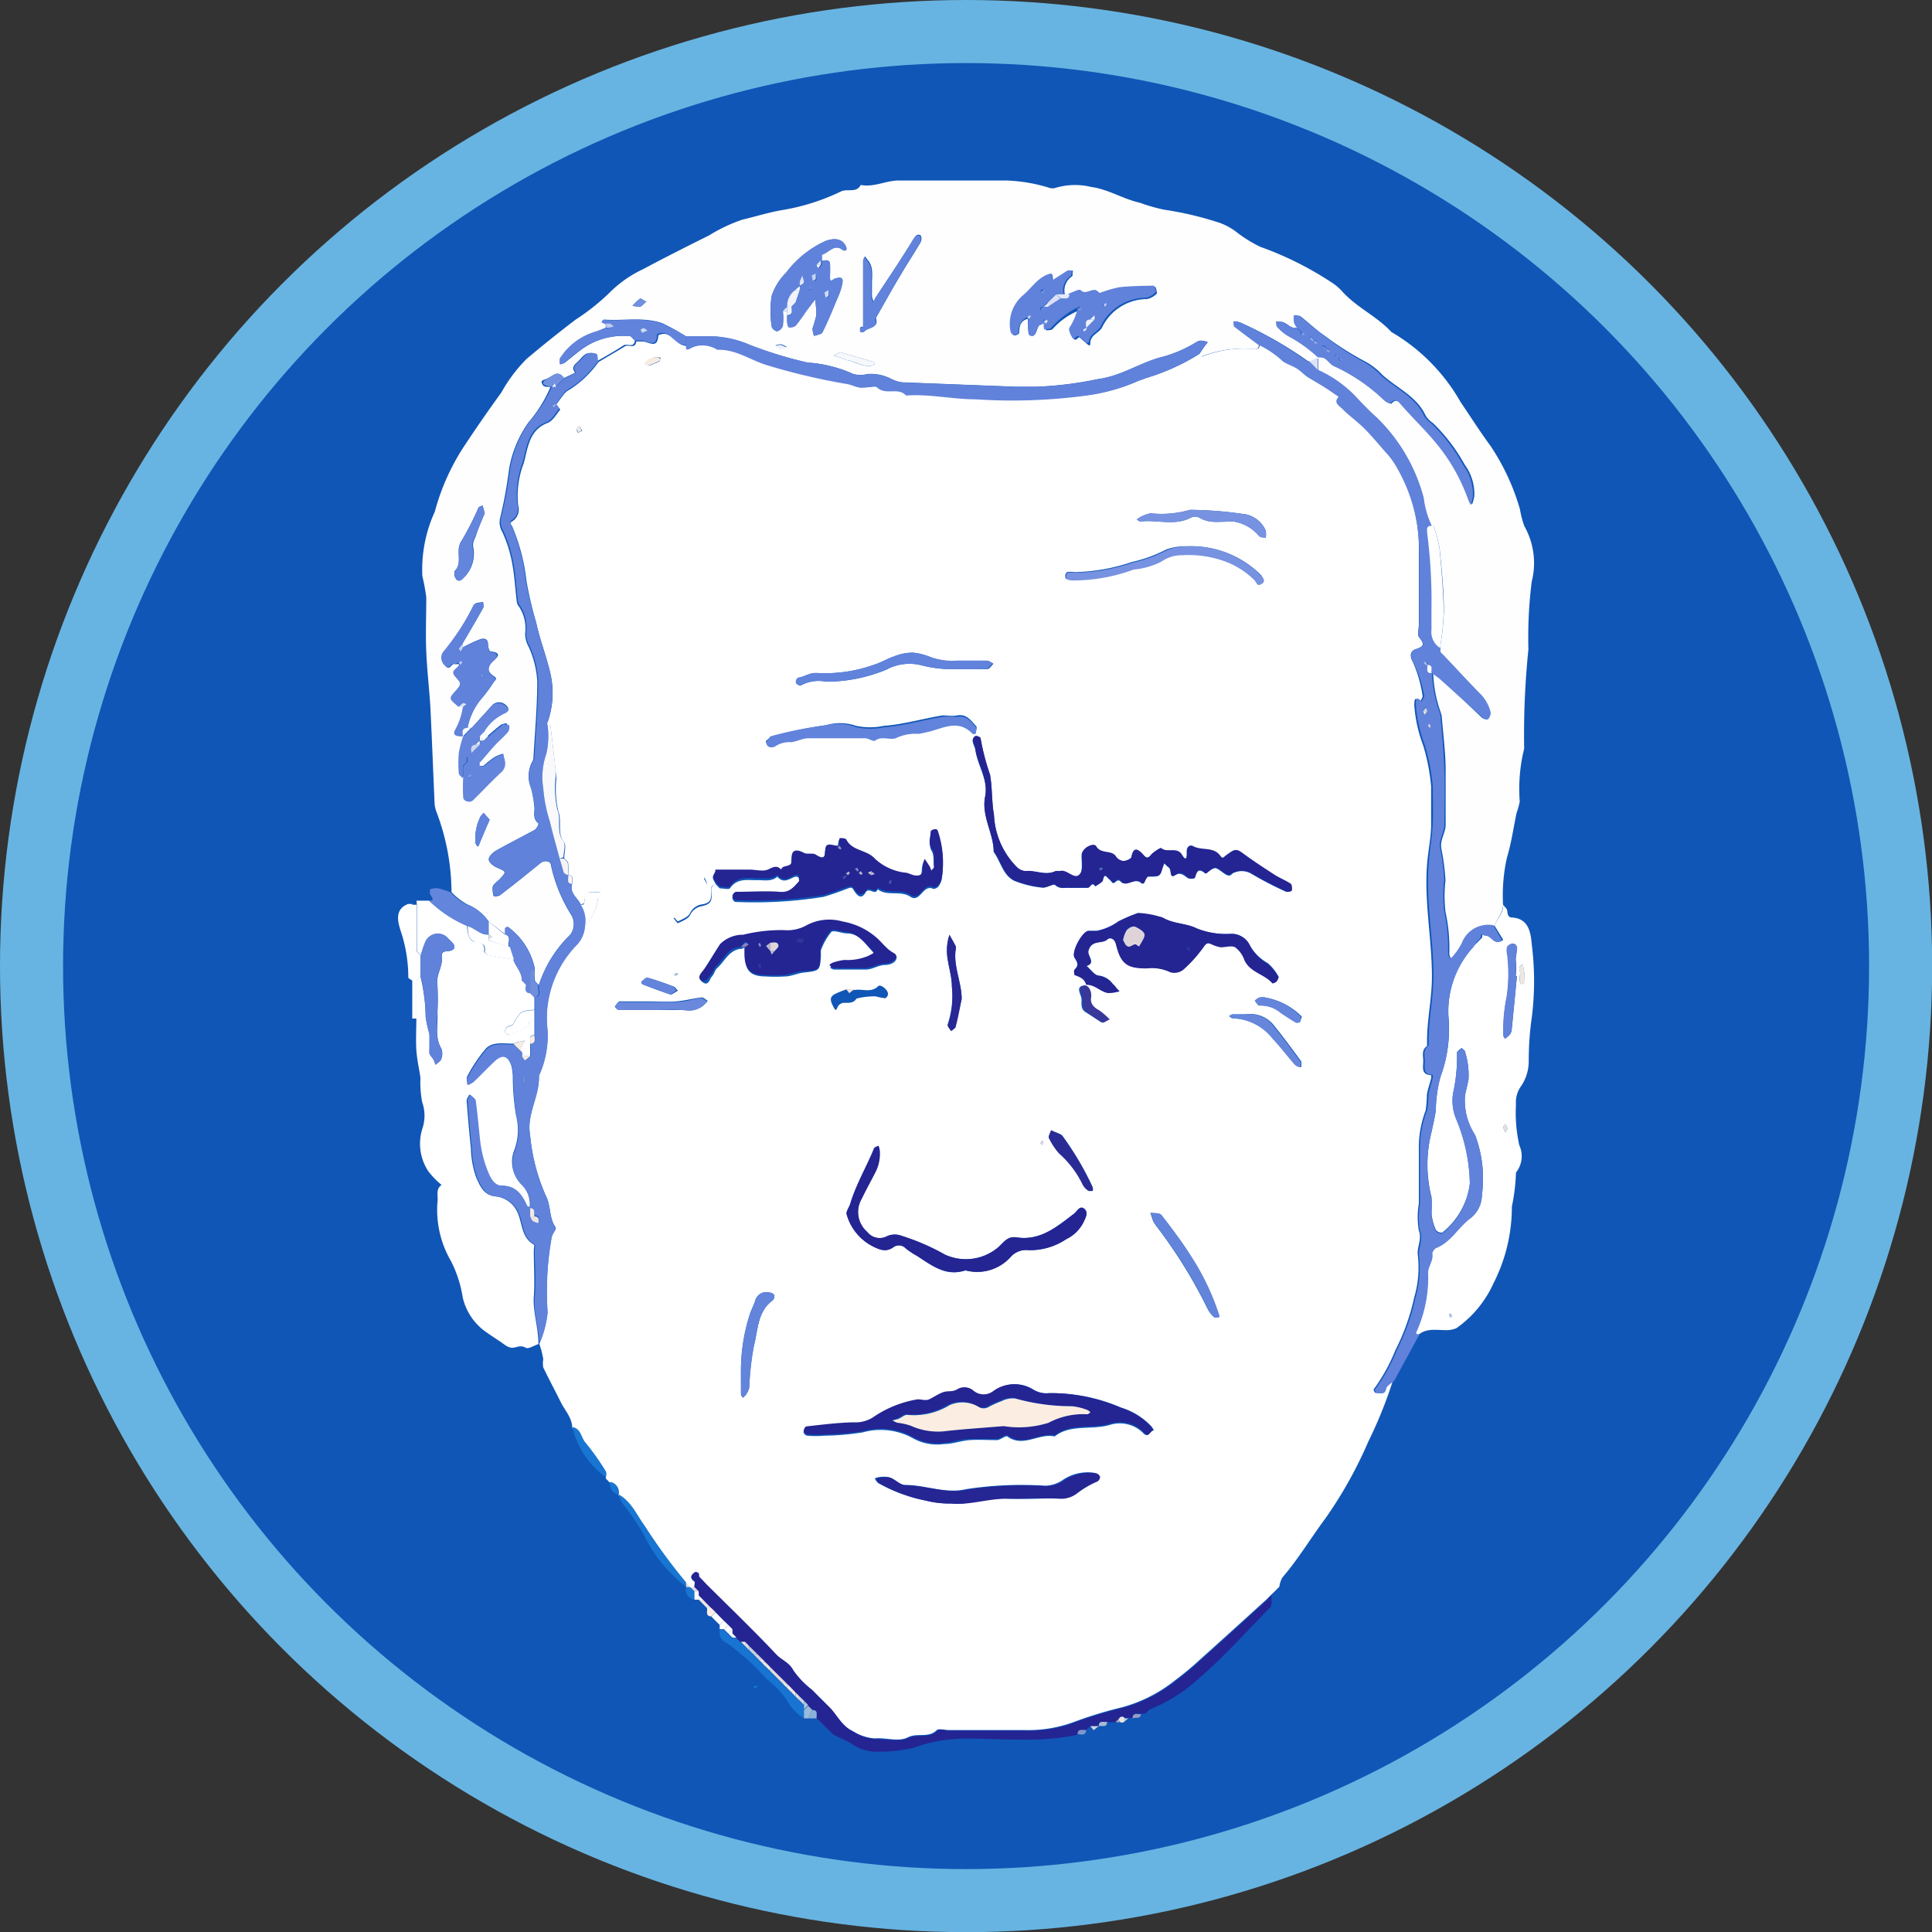 <svg xmlns="http://www.w3.org/2000/svg" viewBox="0 0 122.55 122.55"><rect x="0" y="0" width="122.55" height="122.55" fill="#333333" stroke="none"/><defs><style>.cls-2{fill:#fff}.cls-3{fill:#fefefe}.cls-4{fill:#6082db}.cls-5{fill:#242493}.cls-6{fill:#6485dc}.cls-7{fill:#1774d2}.cls-8{fill:#1875d2}.cls-28{fill:#6182db}.cls-31{fill:#6283db}.cls-32{fill:#6183db}.cls-33{fill:#7792e0}.cls-34{fill:#6283dc}.cls-41{fill:#6585dc}.cls-44{fill:#f7ece2}.cls-46{fill:#e0dcde}.cls-56{fill:#718edd}.cls-59{fill:#dbe3f5}.cls-67{fill:#edf0fa}.cls-69{fill:#efe8e2}.cls-108{fill:#beb5cc}</style></defs><g id="Layer_2" data-name="Layer 2"><g id="biden"><circle cx="61.28" cy="61.28" r="59.28" fill="#1056b6" stroke="#67b4e2" stroke-miterlimit="10" stroke-width="4"/><path class="cls-2" d="M35.24 48.85c-.11-1-.21-1.9-.33-2.85 0 0-.13-.06-.21-.09a5.54 5.54 0 00.21-3.21c-.25-1.07-.66-2.12-.9-3.22a22.75 22.75 0 01-.62-2.66 12.21 12.21 0 00-.88-3.38c0-.13-.3-.22 0-.38a.9.9 0 00.36-1 5.69 5.69 0 01.35-2.67c.26-.91.31-2.1 1.51-2.56.34-.13.56-.55.81-.85 0 0-.17-.22-.25-.33.27-.32.48-.77.83-.93a6.53 6.53 0 001.84-1.75c.56-.34 1.13-.66 1.68-1 .23-.15.66.2.72-.31h.4c.37 0 .95.53 1-.39a.76.76 0 01.42-.09c.56.09.79.8 1.43.75v.13a.25.25 0 00.09.09 1.77 1.77 0 011.9 0c1.13-.05 2.05.63 3.07.95a40.49 40.49 0 005.09 1.21c.32 0 .63.2 1 .25s.82-.13 1 0c.56.46 1.32-.06 1.81.49 1.48-.11 3 .25 4.41.24a35.37 35.37 0 006.82-.21 12 12 0 003.2-.83c.23-.12.47-.17.69-.27a13.59 13.59 0 003.47-1.58.57.57 0 000 .13s.07.1.09.09a7.33 7.33 0 013.18-.49c.19 0 .47.1.47-.26a5.9 5.9 0 011.56 1.06c.27.18.6.28.88.45s.53.43.81.62.64.4 1 .6.56.38.84.57c-.34.37 0 .55.22.75.46.43 1 .82 1.41 1.26s.88 1 1.31 1.46a5.37 5.37 0 01.56.7A10.6 10.6 0 0190 35.08v4.53c0 .27-.11.62 0 .79.32.41.4.59-.2.78-.31.1-.43.37-.17.83a8.34 8.34 0 01.61 2.15c0 .1-.11.24-.17.37-.39-.42-.34-.06-.36.2a9 9 0 00.57 2.57 12.88 12.88 0 01.5 2.59v2.4c0 .79-.18 1.62-.25 2.43-.21 2.42.3 4.81.3 7.23 0 1.4-.32 2.76-.31 4.15v.25c-.38.26-.23.64-.24 1s-.13.82.49.85a.37.37 0 010 .24c-.08.32-.2.63-.26 1a7 7 0 01-.08 1A6.66 6.66 0 0090 73v3.34a5.19 5.19 0 000 1.72c.21.56-.12 1-.07 1.53a6.65 6.65 0 01-.22 2.69 13.81 13.81 0 01-1.2 3.37 11.32 11.32 0 01-1.39 2.5s.09.2.12.2c.23 0 .52.15.61-.28 0-.2.33-.34.51-.51a28.19 28.19 0 01-1.56 3.87 27.18 27.18 0 01-2.71 4.86c-.93 1.25-1.73 2.59-2.75 3.78a1.65 1.65 0 00-.19.58l-.27.27-.27.26-.27.27c-1.39 1.26-2.77 2.52-4.17 3.77a20.43 20.43 0 01-1.68 1.4 9.28 9.28 0 01-3.3 1.67 26.74 26.74 0 00-3.08.94 8.35 8.35 0 01-3.12.51H60.2c-.27 0-.65-.11-.78 0-.52.53-1.22.15-1.83.46s-1.39 0-2.1.07a3 3 0 01-1.41-.47c-.71-.32-1-1-1.48-1.51s-.76-.75-1.13-1.13a5.79 5.79 0 01-1.15-1.16c-.26-.5-.74-.65-1.07-1-1.45-1.51-2.94-3-4.42-4.44-.15-.16-.32-.31-.46-.48s0-.18-.06-.24-.18-.11-.22-.09c-.24.16-.38.34-.05.57.06 0 0 .26 0 .39h-.27l-.26-.27a35.3 35.3 0 01-2.62-3.58c-.51-.72-.84-1.57-1.66-2a.66.66 0 00-.53-.8l-.27-.27c0-.13.05-.29 0-.38a15.51 15.51 0 00-1.28-1.81c-.3-.33-.28-.92-.85-1 0-.67-.47-1.13-.74-1.68-.36-.73-.75-1.45-1.1-2.18a1.49 1.49 0 010-.52 5.54 5.54 0 00-.26-1 6.39 6.39 0 00.53-2 19.45 19.45 0 01.27-4.83c.06-.2.3-.46.24-.55-.43-.6-.28-1.37-.62-2a12.29 12.29 0 01-1-3.87c-.24-1.33.62-2.48.56-3.77a6 6 0 00.51-3.25 6.7 6.7 0 011.84-5 1.89 1.89 0 00.57-1.23 3 3 0 00.83-1.72c0-.18.5-.4-.11-.42s-.69 0-.76.71c0 0-.15.06-.22.09-.2-.43-.75-.73-.54-1.33 0-.2.14-.51-.26-.54a4.7 4.7 0 000-.75c0-.11-.16-.21-.25-.31 0-.36.14-.82 0-1-.48-.61-.12-1.32-.38-2a6.41 6.41 0 01-.12-2.07M48.59 47c0 .44.5.32.59.24a1.63 1.63 0 011-.25c.37 0 .73-.24 1.09-.25h3.6c.21 0 .52.23.63.15.46-.34 1 0 1.39-.19a2.87 2.87 0 011.37-.24 4.74 4.74 0 00.49-.1c1-.19 2-.94 2.93.1 0 0 .2 0 .22-.07s.1-.29 0-.35c-.32-.34-.59-.77-1.19-.66-.3.06-.62 0-.92 0-1.25.2-2.46.57-3.72.66a4.26 4.26 0 01-1.77 0 3.11 3.11 0 00-1.9-.04 25.06 25.06 0 00-3.54.76m4.81 16c-.23.09-.46.17-.68.28-.41.2-.31.46-.14.8s.2.23.3 0a.48.48 0 01.36-.23c.29 0 .62.05.82-.27a4.72 4.72 0 011.21-.14 4.11 4.11 0 00.61.12c.06 0 .19-.18.18-.27 0-.27-.48-.64-.62-.5-.47.46-1 .15-1.51.25zm-8.28-6.68l.26.27c.23 0 .58.09.65 0 .47-.69 1.16-.5 1.8-.52.41 0 .85.1 1.21-.22.39.47.76.13 1.13 0 .06 0 .21 0 .22.08s.08.28 0 .34c-.32.35-.59.72-1.2.66-.92-.08-1.86 0-2.8 0a.36.36 0 00-.21.25.35.35 0 00.18.27 27.77 27.77 0 005.61-.32c.47-.14.94-.3 1.4-.48s.38-.12.61.2.44.37.66 0 .61.24.76-.2c.62.47 1.43.05 2.07.47s.8-.83 1.47-.49a.5.5 0 00.31-.15 1.12 1.12 0 00.21-.44 6.2 6.2 0 00-.26-3s-.15-.08-.22-.08-.22.06-.22.1c0 .39-.12.87.06 1.14s.1.77.16 1.14c0 .07-.11.16-.16.25 0-.08-.06-.16-.1-.23l-.38-.51a1.59 1.59 0 00-.14.55c0 .43-.15.56-.53.49-.21 0-.4-.13-.6-.17a3.4 3.4 0 01-1.89-.88c-.51-.58-1.41-.47-1.8-1.19-.05-.09-.29-.08-.44-.12l-.1.49c-.26.12-.78-.31-.79.34s-.2.55-.62.29c-.19-.13-.54 0-.75-.11-.53-.28-.79-.09-.76.43s-.59.28-.67.64c-.28-.34-.49-.22-.85 0s-.78 0-1.18 0h-2.1c-.37 0-.86.2-.7.43.4.56 0 .71-.3.94a2.31 2.31 0 01-1 .72c-.52.1-.4.57-.66.79.09.11.24.32.27.31.28-.14.65-.27.77-.51a1 1 0 01.75-.57c.61-.14.66-.33.62-1.1-.01-.18.16-.25.25-.32zm1.87 4v.53c0 1 .37 1.32 1.32 1.33a9.61 9.61 0 001.2 0c.41 0 .81-.21 1.22-.25 1-.11 1-.13 1.07-1v-.4a3.91 3.91 0 01.66-1.17c.16-.14.63.08 1 .09.69 0 1.06.52 1.48 1s.32.29-.11.52a3.39 3.39 0 01-1.5.25 3.85 3.85 0 00-.73.17c-.07 0-.13.12-.19.19s.16.16.25.16h2c.41 0 .77-.28 1.22-.29.23 0 .71-.11.73-.5 0-.13-.34-.27-.51-.42s-.49-.52-.76-.75a4.43 4.43 0 00-2.13-1 3.06 3.06 0 00-2.35.28 2.47 2.47 0 01-1.34.27 9.92 9.92 0 00-2.56.31 2.06 2.06 0 00-1.47.59c-.38.5-.7 1-1 1.57-.15.22-.62.4-.22.72s.46-.16.62-.34.18-.39.32-.52c.51-.45.78-1.21 1.6-1.24zm24.94-2.17a10.42 10.42 0 00-1.26.53 3.52 3.52 0 01-1.37.6h-.56c-.42.12-1.05 1.35-.85 1.69s.27.5 0 .77v.33c.33.12.64.23.74.62.54 0 .89.44 1.38.52a2.46 2.46 0 00.74-.11c-.15-.15-.29-.32-.45-.47a1.29 1.29 0 00-.86-.51c-.28 0-.53-.4-.8-.62.65-.23 0-.66.14-1 .24-.68.87-.37 1.21-.7.12-.11.43-.09.53.33.31 1.25.7 1.5 1.94 1.52a2.72 2.72 0 011.5.24.92.92 0 00.83-.16 8.53 8.53 0 001.3-1.49c.17-.25.26-.26.49-.16a2.14 2.14 0 00.59.19c.3 0 .68-.1.91 0a1.72 1.72 0 01.58.8c.35.8 1.27.89 1.77 1.48 0 0 .2 0 .27-.1s.16-.22.13-.27a3.18 3.18 0 00-.68-.85A3 3 0 0179.29 60a1.28 1.28 0 00-1.29-.76 5 5 0 01-2.11-.35c-.69-.34-1.46-.28-2.13-.67-.41-.23-1-.2-3.4 6.44a5.22 5.22 0 00-.72-.58c-.34-.17-.57-.38-.51-.79s-.13-.83-.39-.78c-.56.1-.15.56-.14.88s-.06.62.27.82.69.45 1 .65c.13.03.28-.08 2.33-6.95zm1 32.82a1.81 1.81 0 00-.16-.25 4.4 4.4 0 00-1.91-1.19 11.2 11.2 0 00-4.56-.92 1.59 1.59 0 01-1-.22 2.22 2.22 0 00-2.51.09 1 1 0 01-1.29.06.88.88 0 00-1.07-.08c-.31.2-.6.08-.87.17s-.57.36-.88.45-.5-.08-.73 0A7 7 0 0055.34 90a2.08 2.08 0 01-1.21.3c-1 0-2 .15-3 .26-.07 0-.17.2-.16.3a.32.32 0 00.24.21 6.36 6.36 0 001.07 0 17.11 17.11 0 002.44-.21 4.23 4.23 0 013.15.35 3.14 3.14 0 002 .39c.55 0 1.08-.21 1.63-.25s1.15 0 1.73 0c.23 0 .56-.31.67-.23 1 .73 2-.23 3 0 1-.81 2.38-.38 3.55-.75a2.1 2.1 0 012.12.59c.31.23.34-.14.58-.23zM62.49 50.52c-.25 1.23.55 2.31.53 3.51.45.61.59 1.48 1.31 1.84a6.48 6.48 0 001.81.44c.26 0 .67-.27.78-.17.29.26.58.17.87.18s.8 0 1.2 0c.16 0 .25-.44.48-.09.17-.13.44-.25.47-.41.1-.43.22-.23.38-.07a1.14 1.14 0 01.19.19c.18.28.32-.3.59 0s.9-.33 1.32.11h.11a2.26 2.26 0 00.11-.22c0-.08.12-.21.18-.22.74 0 .74 0 .89-.51a3.42 3.42 0 01.13-.34 2.44 2.44 0 00.29.27c.19.14.07.71.4.49s.56 0 .81.18a.55.55 0 00.43 0c.12-.38.21-.7.69-.28.05 0 .43-.37.63-.35s.48.33.74.44.3-.11.46-.16a1.21 1.21 0 011.09.08 22.9 22.9 0 002.2 1.14.5.5 0 00.34-.06c0-.15 0-.38-.08-.44-.3-.21-.65-.35-1-.55-.63-.41-1.27-.81-1.87-1.26s-.58-.46-1.2 0c-.13.09-.21.29-.38.06-.44-.59-1.19-.32-1.74-.63-.23-.13-.39.06-.38.35s0 .7-.32.2-.94-.09-1.32-.43c0 0-.47.23-.63.42-.27.35-.4.11-.57-.07-.36-.36-.56-.36-.67.2 0 .13-.34.26-.53.27a.66.66 0 01-.46-.27c-.3-.46-1-.13-1.27-.67-.13-.23-.85.15-.89.49s.11 1-.12 1.27c-.36.44-.81-.32-1.29-.18h-.27c-.64.3-1.27-.09-1.91 0a.89.89 0 01-.52-.27 5 5 0 01-1.45-3.26c-.15-.84-.1-1.7-.25-2.56a14.53 14.53 0 01-.6-2.31s-.21-.15-.3-.14a.33.33 0 00-.2.26c0 .2.14.39.17.59.13.98.83 1.87.62 2.94zm-1.25 30.06a2.85 2.85 0 002.87-.86 1.32 1.32 0 011.14-.42 4.12 4.12 0 002.38-.7 2.36 2.36 0 001.12-1.13c.16-.31.28-.61 0-.81s-.43.18-.63.33c-1.08.82-2.13 1.73-3.64 1.5-.54-.09-.79.27-1.1.57a3.17 3.17 0 01-3.45.52 14.06 14.06 0 00-2.72-1.18 1.22 1.22 0 00-.92 0 1 1 0 01-1.29-.26 1.67 1.67 0 01-.36-2.1c.27-.56.57-1.1.85-1.65a2.55 2.55 0 00.29-1.48 2.17 2.17 0 00-.07-.24c-.1.06-.25.1-.28.18-.43 1.15-1.13 2.28-1.5 3.51-.07.23-.29.5-.22.68a3.26 3.26 0 001.63 2c.46.23.84.39 1.3.09a.59.59 0 01.82.06 5.11 5.11 0 00.73.48c.94.62 1.81 1.33 3.05.91zm-.91 14.79c1.14.12 2.22-.42 3.36-.33s2.32 0 3.47 0a1.66 1.66 0 001.06-.34 5.83 5.83 0 011.3-.76.36.36 0 00.16-.29.34.34 0 00-.23-.22 2.8 2.8 0 00-2 .42 2.05 2.05 0 01-1.18.39 22.91 22.91 0 00-5 .22c-1.29.31-2.58-.27-3.89-.27-.32 0-.64-.36-1-.49a1.82 1.82 0 00-.66 0 .63.63 0 00-.23.08.92.92 0 00.19.28 10 10 0 003 1.11 6.09 6.09 0 001.65.2zm.3-52.93h2c.14 0 .26-.22.39-.34-.13-.06-.25-.17-.38-.17h-1.86a4.35 4.35 0 01-1.78-.26 3.82 3.82 0 00-1.07-.27 3.07 3.07 0 00-1.21.24c-.43.14-.82.39-1.25.52a9.18 9.18 0 01-3.63.53c-.47 0-.8.25-1.22.3a.4.4 0 00-.11.33c0 .08.24.2.27.17a2.38 2.38 0 011.63-.25 10 10 0 003.81-.76 3.1 3.1 0 012.24-.28 7.63 7.63 0 002.17.24zm14.7-7.79a3.76 3.76 0 00-1.34.2 9 9 0 01-2.2.8 12 12 0 01-3.6.64 1.83 1.83 0 00-.52 0s-.1.14-.1.21 0 .2.08.22a1.1 1.1 0 00.37.06 11.14 11.14 0 003.84-.69 4.88 4.88 0 001.77-.51 2.22 2.22 0 011.32-.4 6.73 6.73 0 012.41.28 5.24 5.24 0 012.2 1.3c.15.15.23.38.43.26s.14-.36 0-.54a6.28 6.28 0 00-4.66-1.83zm2 48.83a15.66 15.66 0 00-1.76-3.74c-.58-.93-1.24-1.8-1.91-2.67-.11-.14-.45-.1-.69-.14.06.17.11.34.17.51a2.14 2.14 0 00.2.32 31.4 31.4 0 013.28 5.3 1.92 1.92 0 00.4.5h.25a.14.14 0 00.09-.08zM47 87v1.44c0 .08.08.15.12.22a1.7 1.7 0 00.19-.19 1.37 1.37 0 00.21-.44 18.16 18.16 0 01.3-2.68c.27-1 .22-2.13 1.17-2.85a.37.37 0 00.12-.34c0-.07-.17-.15-.28-.17a.74.74 0 00-.94.56c-.11.31-.27.6-.36.92A11.61 11.61 0 0047 87zm28.48-54.66a6.47 6.47 0 01-2.49.22 2.17 2.17 0 00-.69.26.85.85 0 00-.19.14c.07 0 .15.13.21.12 1.08-.13 2.19.3 3.23-.25a.63.63 0 01.52 0c.69.43 1.45.2 2.17.25a2.65 2.65 0 011.62.91c.09.09.28.09.43.12a1.35 1.35 0 000-.45 1.78 1.78 0 00-1.52-1.07 24.27 24.27 0 00-3.29-.25zm-34 31.73h2.12a1.43 1.43 0 001-.28 1.72 1.72 0 00.29-.31c-.13-.07-.27-.22-.39-.21-.54.06-1.07.21-1.61.25s-1.24 0-1.86 0h-1.72c-.1 0-.2.2-.29.3.08.08.17.21.25.21.73.05 1.47.04 2.22.04zm19.52-.7c0-1.11-.56-2.14-.36-3.25 0-.1-.09-.22-.14-.33l-.28-.5c0 .16-.08.33-.11.49-.19 1 .27 1.87.27 2.82a5.71 5.71 0 01-.28 2.4c0 .08.13.25.21.38.1-.1.26-.19.29-.31.15-.54.25-1.07.4-1.7zm5.7 8.32c-.08.23-.21.4-.16.49a4.19 4.19 0 00.62.93 6.31 6.31 0 011.51 2 1 1 0 00.37.38c.06 0 .2.06.24 0a.27.27 0 000-.25 19.08 19.08 0 00-1.89-3.2c-.09-.12-.39-.18-.72-.35zM79 64.34h-.77c-.22 0-.13.08-.2.13s.15.12.22.12a3.35 3.35 0 012.51 1.28c.5.53.94 1.12 1.42 1.66.08.09.24.11.37.16v-.35c-.55-.75-1.1-1.5-1.68-2.22a1.93 1.93 0 00-1.87-.78zm1.29-1.07a1.27 1.27 0 00-.39 0 1 1 0 00-.27.2c.1.11.2.32.28.31a2 2 0 011.39.48c.31.21.62.41.94.6a.25.25 0 00.24-.05c0-.1.12-.31.08-.34a4.35 4.35 0 00-2.32-1.2zm-37.7-.18l.41-.25c-.09-.09-.17-.23-.28-.27-.54-.2-1.08-.4-1.63-.55-.09 0-.25.13-.36.23s0 .19.11.21c.52.22 1.1.42 1.7.63zm-.66-40.33s-.06-.08-.1-.09a.93.93 0 00-.88.35.1.1 0 000 .09c.07 0 .16.1.22.08a6 6 0 00.66-.26s.01-.11.05-.17zm-5 4.57l-.18-.33c-.06.08-.15.15-.17.24s.05.14.08.21zm6 34.38l-.17.09s.06.09.08.09a1 1 0 00.16-.09zM66 72.53l.09.09a.71.71 0 00.08-.18s0-.06-.08-.09z"/><path class="cls-3" d="M79.85 21.87c0 .36-.28.27-.47.26a7.33 7.33 0 00-3.18.49s-.07-.05-.09-.09a.57.57 0 010-.13l.28-.41.22-.29a1.5 1.5 0 00-.35-.09.55.55 0 00-.36.08 8.06 8.06 0 01-2.38 1c-1.3.39-2.44 1.16-3.85 1.35a23.35 23.35 0 01-3.91.49h-1.33l-7.22-.28a2.13 2.13 0 01-.7-.23 2.88 2.88 0 00-1.47-.3 1.78 1.78 0 01-.92 0 8.26 8.26 0 00-2.89-.72 26.43 26.43 0 01-3.67-1.12 6.61 6.61 0 00-2.31-.54h-1.73A13.47 13.47 0 0042 20.5c-1.23-.42-2.47-.13-3.7-.23 0 0-.07.11-.1.17l.22.09v.27c-.23.09-.45.19-.69.26a4 4 0 00-2.19 1.69c-.05.1 0 .24 0 .36a.77.77 0 00.28-.1c.37-.29.73-.6 1.1-.87a4.5 4.5 0 013.08-.81l.27.27c-.06.51-.49.16-.72.31-.55.36-1.12.68-1.68 1 0-.16 0-.43-.1-.46a.78.78 0 00-.6 0c-.22.12-.37.37-.57.54s-.36.38-.11.65l-.76.36c-.33-.58-.63-.16-1 0s-.44.13-.33.37.33.13.51.19a8.46 8.46 0 01-1.37 2.21 7.16 7.16 0 00-1.25 3 28.25 28.25 0 01-.57 3.11 1.19 1.19 0 00.14.86 8.24 8.24 0 01.63 2c.15.79.19 1.61.29 2.42a.62.62 0 00.15.33 2.54 2.54 0 01.38 1.72 1.79 1.79 0 00.23.83 6.19 6.19 0 01.54 2.17c0 1.61-.15 3.22-.24 4.82a.49.49 0 01-.06.25 1.94 1.94 0 00-.09 1.72 7.47 7.47 0 01.21 1.24c0 .34-.11.71.26 1a.81.81 0 01-.21.38c-.83.46-1.68.88-2.51 1.35-.2.12-.45.37-.44.55s.28.41.49.5c.64.28.65.26.21.74-.15.16-.38.29-.45.48a1.52 1.52 0 00.07.62c.15 0 .34 0 .45-.12.85-.64 1.68-1.31 2.52-2 .24-.18.63-.13.65.11a9.83 9.83 0 001.24 3.1 1.14 1.14 0 010 1.33 7.76 7.76 0 00-2 3.2c-.09-.1-.24-.2-.26-.32a4.68 4.68 0 010-.75 4.35 4.35 0 00-1.69-2.61s-.17 0-.17.08a2.54 2.54 0 000 .39L31 58.46a2.93 2.93 0 00-1.36-1.09 4.23 4.23 0 01-1-.78 14.48 14.48 0 00-.95-5.08 2.11 2.11 0 01-.12-.48c-.09-2.06-.17-4.11-.27-6.17-.07-1.16-.21-2.33-.26-3.49s0-2.32 0-3.48a12.79 12.79 0 00-.25-1.35 8.83 8.83 0 01.79-4.08 14.23 14.23 0 011.87-4.17C30.19 27.17 31 26 31.8 24.9a9.61 9.61 0 011.61-2.14c1-.84 2.05-1.69 3.11-2.49a14.08 14.08 0 002.11-1.67 7.49 7.49 0 012.17-1.53c1.38-.74 2.78-1.44 4.18-2.14a10.26 10.26 0 012.12-1c.81-.19 1.61-.44 2.43-.59a13.64 13.64 0 003.78-1.18c.44-.23 1 .12 1.29-.43.84.17 1.61-.29 2.43-.28h6.81a10.29 10.29 0 012.74.47.63.63 0 00.36 0 4.35 4.35 0 012.28-.06c1.1.15 2 .76 3.08 1a11.13 11.13 0 001.54.44 21.21 21.21 0 013.54.84 4 4 0 011.08.6 8.32 8.32 0 001.49.92 21 21 0 014.43 2.2 3.45 3.45 0 01.7.56c.92 1.06 2.24 1.62 3.18 2.64a12 12 0 014.38 4.43c.63.93 1.24 1.89 1.91 2.8a14.39 14.39 0 011.86 4 6.1 6.1 0 00.28 1.08 4.76 4.76 0 01.47 3.52 28.28 28.28 0 00-.21 4.3 53 53 0 00-.27 6.3 10.58 10.58 0 00-.28 3.36 4.72 4.72 0 01-.2.71c-.2.95-.33 1.91-.61 2.83a11 11 0 00-.25 3c0 .54-.4.88-.53 1.34a1.79 1.79 0 00-2 1.11 3.78 3.78 0 01-.47.73 1.53 1.53 0 01-.28.29 1.33 1.33 0 01-.13-.33 10.74 10.74 0 00-.24-2.69 8.66 8.66 0 010-2 15.08 15.08 0 00-.26-2c-.11-.55.26-1 .27-1.49v-3.46c0-1.15-.16-2.32-.25-3.48a2.17 2.17 0 00-.07-.24 8.31 8.31 0 01-.47-2.47c.17.13.35.24.51.38L94 45.52c.08.07.3.14.33.11a.64.64 0 00.17-.43 2.44 2.44 0 00-.63-1.2c-.77-.78-1.51-1.59-2.27-2.39l-.26-.26v-.25a17.81 17.81 0 00.25-2.29c0-1.34-.14-2.68-.27-4a7.5 7.5 0 00-.39-1.44h-.13a5.72 5.72 0 01-.51-1.77 11 11 0 00-3-5.12c-.46-.41-.89-.86-1.31-1.31a7.71 7.71 0 00-2.36-1.68v-.8c.5-.14.64.37 1 .53a11.55 11.55 0 013.22 2.19.8.8 0 00.42.2c.31-.37.49-.11.69.11.68.79 1.44 1.5 2.11 2.31a11.7 11.7 0 012.12 3.53c.06.15.12.3.19.45a2.64 2.64 0 00.15-.55 3.16 3.16 0 00-.62-2 11.22 11.22 0 00-2-2.62 1.53 1.53 0 01-.47-.48c-.57-1.24-1.83-1.74-2.76-2.6a4.19 4.19 0 00-1-.79A19.47 19.47 0 0184 21.28c-.53-.36-1-.82-1.5-1.21-.08-.06-.23 0-.35-.05a2.32 2.32 0 000 .45 1.19 1.19 0 00.18.33c-.42.1-.67-.3-1-.38a2.66 2.66 0 00-.28 0c0 .12 0 .28.08.35a2.7 2.7 0 00.69.58 8.82 8.82 0 011.89 1.35l-.53.26h-.14a25.33 25.33 0 00-4.38-2.51 1.33 1.33 0 00-.28 0c0 .12 0 .29.08.35.37.33.88.69 1.39 1.07zm-29.92-2.14v.67c0 .14.06.34.09.34a.61.61 0 00.45-.1 10.31 10.31 0 00.67-.92l.56-.72a5.84 5.84 0 01.08 1 8.64 8.64 0 01-.24.83 1.42 1.42 0 00.1.48c.18-.07.47-.1.53-.23.35-.74.65-1.51 1-2.27a4.11 4.11 0 00.26-.82c.07-.36-.06-.45-.45-.32-.13 0-.26.35-.33 0s0-.62 0-.93-.33-.17-.52-.21v-.38c.45-.1.8-.76 1.36-.26h.18a.31.31 0 000-.24c-.23-.49-.68-.59-1.31-.36a6.46 6.46 0 00-2.49 2 3.76 3.76 0 00-.92 1.47 6.37 6.37 0 000 1.95c0 .12.25.32.35.3a.53.53 0 00.36-.35 4.8 4.8 0 000-.93zM30.69 46.44a3 3 0 011.39-1.25c.28-.16.16-.32 0-.47a.61.61 0 00-.91.07l-1.25 1.38h-.26a4.1 4.1 0 011-2 10.06 10.06 0 00.66-.91c.11-.13.26-.22 0-.37-.48-.34-.44-.65 0-1s.3-.51-.2-.57c-.07 0-.17-.28-.16-.42 0-.44-.29-.42-.51-.35a9.19 9.19 0 00-1.1.52v-.27c.44-.75.88-1.49 1.3-2.25.05-.09 0-.24 0-.36a3.25 3.25 0 00-.45.07.44.44 0 00-.19.19 15.57 15.57 0 01-1.87 2.94.65.65 0 00.1.82c.3.41.39-.18.62-.08h.26c.06.28-.53.36-.19.77s.35.5 0 .91-.42.46.21 1h.27a4.22 4.22 0 01-.49 1.45c-.23.47.21.41.49.42a8 8 0 00-.26 1 7.94 7.94 0 000 1.29c0 .12.17.22.26.33a11.59 11.59 0 000 1.18c0 .26.44.37.63.18.59-.58 1.16-1.19 1.77-1.76a.73.73 0 00.19-.6c0-.17-.07-.33-.1-.49a2.55 2.55 0 00-.54.22 7.36 7.36 0 00-.7.55l-.26-.27c.31-.35.61-.72.93-1.07s.58-.54.83-.85c.08-.09 0-.29 0-.44s-.27 0-.35 0c-.31.23-.6.49-.89.74zm37.67-26.71c0 .45-.29.76-.45 1.14-.06.14 0 .38.14.54.18.35.35-.09.45 0s.32.3.49.44.17 0 .17-.09c0-.52.57-.64.75-1a3.18 3.18 0 012.84-1.79 1.19 1.19 0 00.64-.36c0-.05-.07-.41-.11-.41-.74 0-1.48 0-2.21.1a8.51 8.51 0 00-1.28.38c-.28-.55-.8.2-1.17-.2-.08-.09-.52.15-.79.24h-.27a1.07 1.07 0 01.44-1.19c.07-.06 0-.23.07-.35a.77.77 0 00-.27 0c-.36.2-.7.42-1 .64-.05-.5-.05-.48-.28-.4-.69.25-1 .88-1.58 1.32a2.39 2.39 0 00-.8 2.31.34.34 0 00.22.23c.1 0 .29-.11.29-.16 0-.43.08-.77.55-.9 0 .36 0 1 .17 1 .49.19.31-.57.68-.68l.21-.08.09.49c.15 0 .35 0 .44-.1a4.4 4.4 0 011.57-1.12zm-13.62 1h-.14a.72.72 0 000 .29.33.33 0 00.24 0c.22-.3.94-.18.72-.85.51-.89 1-1.79 1.54-2.68.42-.72.88-1.41 1.3-2.13a.49.49 0 000-.43c-.21-.11-.3 0-.45.23-.75 1.25-1.58 2.46-2.38 3.68a2.8 2.8 0 00-.15.3 1.24 1.24 0 01-.11-.36v-.79c0-.51.11-1.05-.26-1.49-.07-.08-.12-.16-.18-.24a.65.65 0 00-.09.23v4.22zm-24 11.8l-.13-.47c-.09.05-.23.08-.27.16a18.46 18.46 0 01-1.06 2.08c-.44.62.12 1.4-.46 1.94v.26a.81.81 0 00.17.3.28.28 0 00.25 0 2.13 2.13 0 00.76-2.19 1.19 1.19 0 01.16-.55c.17-.53.4-1.06.59-1.51zM31.06 52l-.38-.44c-.08.11-.21.21-.25.34a3.1 3.1 0 00-.27 1.59.86.86 0 00.13.2s.08 0 .09-.09c.23-.6.44-1.08.68-1.6zm22.23-29.66l-.4.22.36.11a3.61 3.61 0 00.46.17c.53.09 1 .46 1.58.36a1.2 1.2 0 00.23-.11c-.06-.05-.1-.13-.16-.15zM41 19.14c-.21-.11-.36-.23-.4-.2a4 4 0 00-.48.45 1.65 1.65 0 00.49.06c.09-.02.19-.16.39-.31zm8.49 3l.41-.13a1.13 1.13 0 00-.35-.17.92.92 0 00-.36.07z"/><path class="cls-2" d="M26.42 57.13h.8a7.8 7.8 0 002.41 1.6c0 .44.14 1 .5 1s.65.15.58.62c0 .07.14.2.23.22.54.11 1.08.19 1.62.28.14.46.58.8.54 1.33l.27.27c0 .2-.14.51.26.53l.27.27v.8c-.89.07-.9.1-1.35.9-.06.11-.3.11-.41.21a.36.36 0 00-.09.34c0 .08.27.18.3.14.38-.33 1.1-.17 1.24-.86 0-.08.2-.13.31-.19v1.07c-.4 0-.23.33-.27.53V67h-.53v-.27a1.15 1.15 0 010-.37 1.39 1.39 0 01.2-.36l-.52.12-.22.08c-.6 0-1.29-.14-1.73.3a9.45 9.45 0 00-1.19 1.77c-.07.12 0 .34 0 .51a2.18 2.18 0 00.37-.2c.45-.43.88-.89 1.33-1.31s.86-.37 1.09.31a3.08 3.08 0 01.1.75 14.74 14.74 0 00.21 2.45 3.66 3.66 0 01-.16 2.29 2 2 0 00.45 2 1.8 1.8 0 01.57 1.5c-.07 0-.19 0-.22-.1-.32-.69-.69-1.25-1.59-1.26-.44 0-.7-.41-.87-.84a7.29 7.29 0 01-.52-2c-.09-.85-.17-1.71-.28-2.55 0-.14-.23-.26-.35-.39-.06.13-.17.26-.17.39.08 1 .16 2 .27 3a5.94 5.94 0 00.33 1.85c.24.52.45 1.17 1.31 1.23a1.7 1.7 0 011.29.95c.35.7.24 1.62 1.06 2.1.06 0 0 .25 0 .38 0 1 .07 2 0 2.93s.31 2 .29 3c-.28.09-.64.33-.8.23-.35-.2-.58 0-.86 0s-.52-.23-.76-.39-.56-.37-.83-.56a3.68 3.68 0 01-1.55-2.25 7.68 7.68 0 00-.74-2.29 6.46 6.46 0 01-.86-3.76c.06-.37-.14-.8.26-1.08a5.12 5.12 0 01-.83-.85 3.16 3.16 0 01-.4-2.68 2.6 2.6 0 000-1.72 6.59 6.59 0 01-.11-1.55c-.09-.59-.22-1.17-.26-1.75s0-1.33 0-2v-2.34c0-.12.17-.22.26-.33a11.45 11.45 0 01.33 2.55 7.37 7.37 0 00.24 1.09c.05.4 0 .8 0 1.2 0 .15.18.28.26.43a3.24 3.24 0 01.13.33c.13-.12.32-.23.37-.38a.94.94 0 000-.64c-.44-.74-.2-1.53-.25-2.3a16.58 16.58 0 000-1.73c-.11-.64.34-1.16.28-1.76-.05-.42.21-.37.48-.41s.42-.25.21-.5a3.7 3.7 0 00-.28-.28.86.86 0 00-1.47.24 5.62 5.62 0 00-.27.82c-.09-.11-.26-.22-.26-.33v-2.88zm68.39 1.6c.13-.46.58-.8.53-1.34.09.12.23.22.26.35s0 .44.3.46c1.14.06 1.2 1.08 1.27 1.77a18.47 18.47 0 010 4.52 19.43 19.43 0 00-.2 2.83 2.83 2.83 0 01-.46 1.54 1.76 1.76 0 00-.35 1.2 9.48 9.48 0 00.21 2.58 1.67 1.67 0 01-.21 1.74 11.92 11.92 0 01-.26 2.15 10.64 10.64 0 01-1.16 4.86 7 7 0 01-2.36 2.86 1.63 1.63 0 01-.74.12c-.56 0-1.14-.12-1.63.27a.57.57 0 01-.13 0s-.1-.08-.09-.09a8.39 8.39 0 00.77-3.79c0-.42.34-.77.27-1.23 0-.12.16-.34.3-.39.93-.4 1.38-1.34 2.16-1.89A1.89 1.89 0 0094 75.8a7.84 7.84 0 00-.43-3.8 4 4 0 01-.64-2.54c.07-.33.16-.67.22-1a4.9 4.9 0 00-.22-1.75c0-.09-.15-.16-.22-.24-.1.1-.29.2-.29.31a10.67 10.67 0 01-.25 2.57 3 3 0 00.2 1.63 11.1 11.1 0 01.87 4.06 4.74 4.74 0 01-1.76 3.15.47.47 0 01-.39-.16 3.24 3.24 0 01-.28-1v-1.07a8.48 8.48 0 010-4.19c.1-.45.2-.9.27-1.35a8.33 8.33 0 01.3-2.15 8.67 8.67 0 00.5-3.8 6.1 6.1 0 011.6-4.46l.27-.27.27-.27a.57.57 0 010-.13s.06-.09.08-.08.13.08.19.08c.39 0 .58.69 1.06.27zm1.41 3.19h-.07a6.22 6.22 0 000-1.06c0-.35.25-1-.2-1s-.28.67-.3 1a9.69 9.69 0 01-.07 2.36 10.61 10.61 0 00-.21 2.43c0 .07.06.15.09.22a1.35 1.35 0 00.27-.2.6.6 0 00.16-.33c.11-1.12.22-2.27.33-3.42zm.46-.27l-.09-.47c-.37.12-.12.42-.17.63a1.81 1.81 0 000 .52s.06.1.08.09.17-.06.17-.1a6.55 6.55 0 00.01-.67zm-1.05 9.94l-.15-.3c0 .06-.13.13-.13.2a1.51 1.51 0 00.13.33zM91.91 83.4l.1.17s.08-.06.08-.08-.06-.12-.08-.18z"/><path class="cls-4" d="M93.47 60.07a6.1 6.1 0 00-1.6 4.46 8.67 8.67 0 01-.5 3.8 8.33 8.33 0 00-.3 2.15c-.07.45-.17.9-.27 1.35a8.48 8.48 0 000 4.19c.07.35 0 .72 0 1.07a3.24 3.24 0 00.28 1 .47.47 0 00.39.16 4.74 4.74 0 001.76-3.15 11.1 11.1 0 00-.86-4.1 3 3 0 01-.2-1.63 10.67 10.67 0 00.25-2.57c0-.11.19-.21.29-.31.07.08.2.15.22.24a4.9 4.9 0 01.22 1.75c-.06.3-.15.64-.22 1a4 4 0 00.64 2.52 7.84 7.84 0 01.43 3.8 1.89 1.89 0 01-.68 1.45c-.78.55-1.23 1.49-2.16 1.89-.14 0-.32.27-.3.39.07.46-.29.81-.27 1.23a8.39 8.39 0 01-.77 3.79s0 .07.09.09a.57.57 0 00.13 0l-1.6 2.94c-.18.17-.47.31-.51.51-.09.43-.38.26-.61.28 0 0-.14-.19-.12-.2a11.32 11.32 0 001.39-2.5 13.81 13.81 0 001.2-3.37 6.65 6.65 0 00.21-2.69c0-.52.28-1 .07-1.53a5.19 5.19 0 010-1.72v-3.34a6.66 6.66 0 01.46-2.61 7 7 0 00.08-1c.06-.32.18-.63.26-1a.37.37 0 000-.24c-.62 0-.49-.49-.49-.85s-.14-.72.24-1v-.25c0-1.39.3-2.75.31-4.15 0-2.42-.51-4.81-.3-7.23.07-.81.21-1.62.25-2.43s0-1.6 0-2.4a12.88 12.88 0 00-.5-2.59 9 9 0 01-.57-2.57c0-.26 0-.62.36-.2.06-.13.19-.27.17-.37a8.34 8.34 0 00-.69-2.13c-.26-.46-.14-.73.17-.83.6-.19.52-.37.2-.78-.13-.17 0-.52 0-.79v-4.52a10.6 10.6 0 00-1.61-5.74 5.37 5.37 0 00-.56-.7c-.43-.49-.85-1-1.31-1.46s-1-.83-1.41-1.26c-.21-.2-.56-.38-.22-.75-.28-.19-.56-.39-.84-.57s-.64-.39-1-.6-.52-.44-.81-.62-.61-.27-.88-.45a5.9 5.9 0 00-1.56-1.06c-.51-.38-1-.74-1.51-1.13-.08-.06-.06-.23-.08-.35a1.33 1.33 0 01.28 0 25.33 25.33 0 014.38 2.51h.14l.53.54A7.71 7.71 0 0186 25.15c.42.45.85.9 1.31 1.31a11 11 0 013 5.12 5.72 5.72 0 00.51 1.77c-.36 0-.27.29-.26.48a33.29 33.29 0 01.27 4.79v1.32a1.21 1.21 0 00.54 1.16v.27l.26.26c.76.8 1.5 1.61 2.27 2.39a2.44 2.44 0 01.66 1.18.64.64 0 01-.17.43s-.25 0-.33-.11l-2.72-2.44c-.16-.14-.34-.25-.51-.38s.14-.51-.32-.53h.06a.93.93 0 00-.08-.2h-.17a.53.53 0 00.19.16c.1.2-.08.51.32.53a8.31 8.31 0 00.47 2.47 2.17 2.17 0 01.07.24c.09 1.16.21 2.32.25 3.48s0 2.31 0 3.46c0 .51-.38.94-.27 1.49a15.08 15.08 0 01.26 2 8.66 8.66 0 000 2 10.74 10.74 0 01.24 2.69 1.33 1.33 0 00.13.33 1.53 1.53 0 00.28-.29 3.78 3.78 0 00.47-.73 1.79 1.79 0 012-1.11l.53.94c-.48.42-.67-.32-1.06-.27-.06 0-.12-.07-.19-.08s-.06 0-.08.08a.57.57 0 000 .13l-.27.27zm-2.93-15l-.09-.23-.18.23.09.22zm.22 1l-.09-.17s-.09.06-.08.09a.53.53 0 00.08.17z"/><path class="cls-5" d="M44.05 100.67c0-.13.05-.34 0-.39-.33-.23-.19-.41.05-.57 0 0 .17 0 .22.09s0 .19.06.24.31.32.46.48c1.48 1.47 3 2.93 4.42 4.44.33.34.81.49 1.07 1a5.79 5.79 0 001.19 1.24c.37.38.74.76 1.13 1.13s.77 1.19 1.48 1.51a3 3 0 001.41.47c.71 0 1.53.21 2.1-.07s1.31.07 1.83-.46c.13-.13.51 0 .78 0h4.79a8.35 8.35 0 003.12-.51 26.74 26.74 0 013.08-.94 9.28 9.28 0 003.3-1.67 20.43 20.43 0 001.68-1.4c1.4-1.25 2.78-2.51 4.17-3.77h.27c0 .17 0 .39-.1.48-1.55 1.58-3 3.21-4.7 4.66a10.1 10.1 0 01-2.95 1.81l-.26.26h-.27c-.2 0-.51-.13-.53.27H71l-.26.27h-.54c-.2 0-.51-.13-.53.27h-.54l-.26.26c-.21 0-.52-.13-.54.27-2.34.51-4.72.24-7.08.24a9.9 9.9 0 00-3.36.6 9 9 0 01-2 .23 2.87 2.87 0 01-1.92-.53c-.34-.21-.73-.36-1.1-.54l-.27-.27-.27-.26-.26-.27-.27-.24c0-.2.13-.51-.27-.53l-.27-.27-.26-.27-.27-.26-.27-.27-.26-.27-.27-.27-1.07-1.06-.27-.27-.26-.27-.27-.27-.54-.53-.26-.27H47l-.27-.26-.26-.27v-.27l-.27-.27-.27-.26-.27-.27-.26-.27-.27-.26-.53-.54-.27-.27v-.26z"/><path class="cls-6" d="M29.63 58.73a7.8 7.8 0 01-2.41-1.6c.22 0 .3-.06.14-.28s-.06-.29-.09-.44a1.39 1.39 0 01.49-.07 6.14 6.14 0 01.8.25 4.23 4.23 0 001 .78A2.93 2.93 0 0131 58.46v.8c-.57.05-.91-.4-1.37-.53z"/><path class="cls-7" d="M51 109a3.06 3.06 0 01-1.1-1.18 6.14 6.14 0 00-1.28-1.32 14.45 14.45 0 00-2.49-2.26.75.75 0 01-.48-.85h.27l.27.27.27.27h.26l.27.26.27.27.26.27.27.26.27.27.27.27.26.27.27.26.8.8.27.27.27.27.26.27.27.26.27.27v.8z"/><path class="cls-8" d="M39.24 94.79c.82.46 1.15 1.31 1.66 2a35.3 35.3 0 002.62 3.58v.27a8.85 8.85 0 01-2.7-3.33 16.15 16.15 0 00-1.38-2 2.73 2.73 0 01-.2-.52z"/><path class="cls-2" d="M26.15 62.2c-.09-.07-.26-.14-.25-.2a9.32 9.32 0 00-.5-3c-.15-.5-.4-1.32.49-1.66h.26zm0 0v-4.81h.27v2.88c0 .11.17.22.26.33v1.34c-.09.11-.26.21-.26.33v2.34h-.27z"/><path class="cls-8" d="M36.3 90.52c.57.09.55.68.85 1a15.51 15.51 0 011.28 1.81c.06.09 0 .25 0 .38a5.54 5.54 0 01-2.13-3.19z"/><path d="M51 109v-.53l.26-.27.27.27-.27.53z" fill="#9abadb"/><path class="cls-8" d="M38.71 94a.66.66 0 01.53.8.65.65 0 01-.53-.8zm5.34 7.47a.65.65 0 01-.53-.8h.26l.27.27z"/><path d="M44.59 101.47l.53.54h-.27l-.53-.54z" fill="#ede3df"/><path d="M44.85 102h.27l.27.26-.27.27c-.4-.01-.23-.32-.27-.53z" fill="#fbeee3"/><path class="cls-2" d="M45.12 102.54l.27-.27.26.27-.26.27zm.27.27l.26-.27.27.27-.27.26z"/><path class="cls-2" d="M45.65 103.07l.27-.26.27.26-.27.27h-.27z"/><path d="M51.26 109l.27-.53c.4 0 .23.33.27.53z" fill="#8ab1da"/><path class="cls-2" d="M44.05 101.47v-.53h.27v.53z"/><path d="M71.84 109c0-.4.33-.23.53-.27-.02.35-.37.18-.53.27z" fill="#999bc5"/><path d="M69.7 109.49c0-.4.33-.23.53-.27-.02.4-.33.22-.53.27z" fill="#a7bad6"/><path d="M69.16 109.49h.54l-.33.26z" fill="#cdd5de"/><path d="M68.36 110c0-.4.33-.23.54-.27-.03.42-.34.27-.54.27z" fill="#8097c9"/><path class="cls-8" d="M38.44 93.72l.27.27z"/><path d="M80.92 100.94l.27-.27z" fill="#2454b4"/><path d="M80.65 101.2l.27-.26z" fill="#262f9b"/><path d="M80.65 101.47h-.27l.27-.27z" fill="#232392"/><path class="cls-7" d="M48.06 107a.71.71 0 01-.18.08s-.06 0-.09-.08a1.51 1.51 0 01.18-.09s.03.01.09.09z"/><path d="M72.64 108.68l.26-.26z" fill="#2d7dd1"/><path d="M51.8 109l.27.27z" fill="#7daada"/><path d="M70.77 109.22L71 109v.27z" fill="#aaa2c5"/><circle cx="71.17" cy="109.08" r=".19" fill="#e9e5e1"/><path d="M71.3 109.22V109h.27z" fill="#c2cfde"/><path d="M52.07 109.22l.26.27z" fill="#609bd7"/><path d="M52.33 109.49l.27.26z" fill="#418ad5"/><path d="M52.6 109.75l.27.27z" fill="#2d80d3"/><path class="cls-4" d="M33.63 76.63a1.8 1.8 0 00-.57-1.5 2 2 0 01-.45-2 3.66 3.66 0 00.16-2.29 14.74 14.74 0 01-.21-2.45 3.08 3.08 0 00-.1-.75c-.23-.68-.59-.78-1.09-.31s-.88.88-1.33 1.31a2.18 2.18 0 01-.37.2c0-.17-.1-.39 0-.51a9.45 9.45 0 011.19-1.77c.44-.44 1.13-.31 1.73-.3l.54.53V67l.2.27.33-.27v-.8c.4 0 .23-.33.27-.53v-2.4c.51-.12.16-.54.27-.8a7.76 7.76 0 012-3.2 1.14 1.14 0 000-1.33 9.83 9.83 0 01-1.24-3.1c0-.24-.41-.29-.65-.11-.84.66-1.67 1.33-2.52 2-.11.09-.3.08-.45.12a1.52 1.52 0 01-.07-.62c.07-.19.3-.32.45-.48.44-.48.43-.46-.21-.74-.21-.09-.49-.32-.49-.5s.24-.43.44-.55c.83-.47 1.68-.89 2.51-1.35a.81.81 0 00.21-.38c-.37-.26-.24-.63-.26-1a7.47 7.47 0 00-.23-1.23 1.94 1.94 0 01.15-1.76.49.49 0 00.06-.24c.09-1.6.24-3.21.24-4.82A6.19 6.19 0 0033.6 41a1.79 1.79 0 01-.23-.83 2.54 2.54 0 00-.37-1.73.62.62 0 01-.15-.33c-.1-.81-.14-1.63-.29-2.42a8.24 8.24 0 00-.63-2 1.19 1.19 0 01-.14-.86 28.25 28.25 0 00.57-3.11 7.16 7.16 0 011.25-3A8.46 8.46 0 0035 24.54h.27l.26-.27.27-.27.76-.36c-.25-.27-.12-.46.11-.65s.35-.42.57-.54a.78.78 0 01.6 0c.08 0 .07.3.1.46a6.53 6.53 0 01-1.84 1.75c-.35.16-.56.61-.83 1v-.06a.54.54 0 00-.21.08v.16a.59.59 0 00.16-.18c.08 0 .27.24.25.27-.25.3-.47.72-.81.85-1.2.46-1.25 1.65-1.51 2.56a5.69 5.69 0 00-.33 2.66.9.9 0 01-.36 1c-.25.16 0 .25 0 .38a12.21 12.21 0 01.88 3.38 22.75 22.75 0 00.66 2.72c.24 1.1.65 2.15.9 3.22a5.54 5.54 0 01-.21 3.21 4.86 4.86 0 01-.05 2 4.48 4.48 0 00-.18 2.09 9.29 9.29 0 00.41 2.06c.19.8.42 1.58.63 2.38.09.29.17.59.28.88 0 .08.17.12.26.18s-.14.52.26.54c-.21.6.34.9.54 1.33a1.87 1.87 0 01.27 1.34 1.89 1.89 0 01-.57 1.29 6.7 6.7 0 00-1.84 5 6 6 0 01-.51 3.25c.06 1.29-.8 2.44-.56 3.77a12.29 12.29 0 001 3.87c.34.64.19 1.41.62 2 .06.09-.18.35-.24.55a19.45 19.45 0 00-.27 4.82 6.39 6.39 0 01-.53 2c0-1-.39-1.94-.29-3s0-2 0-2.93c0-.13.05-.35 0-.38-.82-.48-.71-1.4-1.06-2.1a1.7 1.7 0 00-1.29-.95c-.86-.06-1.07-.71-1.31-1.23a5.94 5.94 0 01-.33-1.85c-.11-1-.19-2-.27-3 0-.13.11-.26.17-.39.12.13.33.25.35.39.11.84.19 1.7.28 2.55a7.29 7.29 0 00.52 2c.17.43.43.84.87.84.9 0 1.27.57 1.59 1.26 0 .06.15.07.22.1v.53c.06.1.09.23.18.3a1.14 1.14 0 00.34.12c0-.2.06-.41-.25-.42-.07-.1.07-.45-.3-.47zm-.22-8.1l-.18-.45c0 .11-.13.23-.12.33a1.91 1.91 0 00.12.47z"/><path class="cls-5" d="M73.15 90.73c-.24.09-.27.46-.57.15a2.1 2.1 0 00-2.12-.59c-1.17.37-2.5-.06-3.55.75-1-.19-2 .77-3 0-.11-.08-.44.21-.67.23h-1.73c-.57 0-1.08.21-1.63.25a3.14 3.14 0 01-2-.39 4.23 4.23 0 00-3.15-.35 17.11 17.11 0 01-2.44.21 6.36 6.36 0 01-1.07 0 .32.32 0 01-.24-.21c0-.1.09-.29.16-.3 1-.11 2-.24 3-.26a2.08 2.08 0 001.21-.3 7 7 0 012.86-1.16c.23 0 .51.1.73 0s.57-.34.88-.45.56 0 .87-.17a.88.88 0 011.07.08 1 1 0 001.24.02 2.22 2.22 0 012.51-.09 1.59 1.59 0 001 .22 11.2 11.2 0 014.56.92A4.4 4.4 0 0173 90.48a1.81 1.81 0 01.15.25zm-9.49-.27a6.24 6.24 0 002.82-.21 4.64 4.64 0 012.45-.54c.07 0 .15-.07.22-.11a.84.84 0 00-.18-.15 3.61 3.61 0 00-1-.25 13.26 13.26 0 01-3.65-.53 1.55 1.55 0 00-.85.16 7 7 0 00-.79.35.63.63 0 01-.72 0 2 2 0 00-1.8-.09 4.36 4.36 0 01-2.68.62c-.16 0-.37.17-.56.25a3.59 3.59 0 01-.35.12 1.47 1.47 0 00.31.15 3.71 3.71 0 01.85.19 4.2 4.2 0 002 .36c1.34-.13 2.63-.21 3.93-.32zm-1.17-39.94c.21-1.07-.46-2-.62-3 0-.2-.15-.39-.17-.59a.33.33 0 01.2-.26c.09 0 .3.09.3.14a14.53 14.53 0 00.6 2.31c.15.86.1 1.72.25 2.56A5 5 0 0064.5 55a.89.89 0 00.55.25c.64-.07 1.27.32 1.91 0h.27c.48-.14.93.62 1.29.18.23-.27.07-.84.12-1.27s.76-.72.89-.49c.31.54 1 .21 1.27.67a.66.66 0 00.46.27c.19 0 .5-.14.53-.27.11-.56.31-.56.67-.2.17.18.3.42.57.07.16-.19.58-.46.63-.42.38.34 1-.11 1.32.43s.33 0 .32-.2.15-.48.38-.35c.55.31 1.3 0 1.74.63.17.23.25 0 .38-.06.62-.44.64-.41 1.2 0s1.24.85 1.87 1.26c.32.2.67.34 1 .55.09.06.09.29.08.44a.5.5 0 01-.34.06 22.9 22.9 0 01-2.2-1.14 1.21 1.21 0 00-1.09-.08c-.16 0-.34.2-.46.16s-.48-.41-.74-.44-.58.4-.63.35c-.48-.42-.57-.1-.69.28a.55.55 0 01-.43 0c-.25-.19-.37-.46-.81-.18s-.21-.35-.4-.49a2.44 2.44 0 01-.29-.27 3.42 3.42 0 00-.13.34c-.15.5-.15.49-.89.51-.06 0-.13.14-.18.22a2.26 2.26 0 01-.11.22h-.11c-.42-.44-1 .3-1.32-.11s-.41.27-.59 0a1.14 1.14 0 00-.19-.19c-.16-.16-.28-.36-.38.07 0 .16-.3.28-.47.41-.23-.35-.32.09-.48.09h-1.2c-.4 0-.58.08-.87-.18-.11-.1-.52.2-.78.17a6.48 6.48 0 01-1.81-.44c-.72-.36-.86-1.23-1.31-1.84-.05-1.18-.81-2.26-.56-3.49zm7.3 4.7l.18-.1s-.07-.12-.09-.12a.58.58 0 00-.18.08zm-16.53-1.49a1 1 0 010-.57c.15 0 .39 0 .44.12.39.72 1.29.61 1.8 1.19a3.4 3.4 0 001.89.88c.2 0 .39.13.6.17.38.07.57-.06.53-.49a1.59 1.59 0 01.14-.55L59 55c0 .07.06.15.1.23 0-.09.17-.18.16-.25-.06-.37.1-.74-.16-1.14s-.06-.75-.06-1.14c0 0 .14-.09.22-.1s.2 0 .22.08a6.2 6.2 0 01.26 3 1.12 1.12 0 01-.21.44c-.07.09-.24.19-.31.15-.67-.34-.82.91-1.47.49s-1.45 0-2.07-.47c-.15.44-.57-.12-.76.2s-.45.3-.66 0-.28-.32-.61-.2-.93.34-1.4.48a27.77 27.77 0 01-5.61.32.35.35 0 01-.18-.27.36.36 0 01.21-.25c.94 0 1.88-.07 2.8 0 .61.06.88-.31 1.2-.66.06-.06 0-.24 0-.34s-.16-.1-.22-.08c-.37.17-.74.51-1.13 0-.36.32-.8.21-1.21.22-.64 0-1.33-.17-1.8.52-.07.11-.42 0-.65 0l-.26-.27c-.23-.4-.23-.4 0-.8h2.12c.4 0 .88.13 1.18 0s.57-.32.85 0c.08-.36.72-.07.67-.64s.23-.71.76-.43c.21.12.56 0 .75.11.42.26.61.3.62-.29s.53-.22.92-.26c.08 0 0 0 0-.08l-.12.12a1.77 1.77 0 00.17.12s.03.03-.06-.08zm1.09 1.53h.12a.76.76 0 00-.08-.21.54.54 0 00-.16.05s.08.1.49.31l-.13-.15-.12.12.16.12s.05-.06-.28-.24zm.92 0l-.22.09.22.17.22-.08zm-1.6.38v-.12a.61.61 0 00-.2.09v.16c0 .06.11-.09.31-.49l-.15.13.12.11a1 1 0 00.12-.16s-.01-.05-.2.28zm2.71.32l.09.1a1.51 1.51 0 00.09-.18l-.09-.09z"/><path class="cls-28" d="M43.52 21.33h1.73a6.61 6.61 0 012.31.54A26.43 26.43 0 0051.23 23a8.26 8.26 0 012.89.73 1.78 1.78 0 00.92 0 2.88 2.88 0 011.47.3 2.13 2.13 0 00.7.23l7.22.28h1.33a23.35 23.35 0 003.91-.49c1.41-.19 2.55-1 3.85-1.35a8.06 8.06 0 002.38-1 .55.55 0 01.36-.08 1.5 1.5 0 01.35.09l-.22.29-.28.41A13.59 13.59 0 0172.64 24c-.22.1-.46.15-.69.27a12 12 0 01-3.25.85 35.37 35.37 0 01-6.82.21c-1.46 0-2.93-.35-4.41-.24-.49-.55-1.25 0-1.81-.49-.21-.18-.69 0-1 0s-.64-.2-1-.25a40.49 40.49 0 01-5.09-1.21c-1-.32-1.94-1-3.07-.95a1.77 1.77 0 00-1.9 0 .25.25 0 01-.09-.09v-.13z"/><path class="cls-5" d="M72.2 57.91a5.53 5.53 0 011.59.31c.67.39 1.44.33 2.13.67a5 5 0 002.11.35 1.28 1.28 0 011.26.74 3 3 0 001.13 1.17 3.18 3.18 0 01.68.85s-.06.21-.13.27-.24.13-.27.1c-.5-.59-1.42-.68-1.77-1.48a1.72 1.72 0 00-.58-.8c-.23-.13-.61 0-.91 0a2.14 2.14 0 01-.59-.19c-.23-.1-.32-.09-.49.16a8.53 8.53 0 01-1.3 1.45.92.92 0 01-.83.16 2.72 2.72 0 00-1.5-.24c-1.24 0-1.63-.27-1.94-1.52-.1-.42-.41-.44-.53-.33-.34.33-1 0-1.21.7-.13.37.51.8-.14 1 .27.22.52.6.8.62a1.29 1.29 0 01.86.51c.16.15.3.32.45.47a2.46 2.46 0 01-.74.11c-.49-.08-.84-.56-1.38-.52-.1-.39-.41-.5-.74-.62 0 0-.08-.29 0-.33.3-.27.22-.44 0-.77s.43-1.57.85-1.69h.56a3.52 3.52 0 001.37-.6 10.42 10.42 0 011.26-.55zm-1 1.73c.11.14.19.37.33.41s.45-.37.69 0c.13-.26.38-.54.34-.77s-.37-.4-.61-.49-.4.09-.52.23a1.7 1.7 0 00-.19.62zm4.3.6l-.1-.17s-.09.06-.08.08a.58.58 0 00.08.18zM47 60.07c-.82 0-1.09.79-1.6 1.24-.14.13-.18.38-.32.52s-.35.55-.62.34.07-.5.22-.72c.35-.52.67-1.07 1-1.57a2.06 2.06 0 011.47-.59 9.92 9.92 0 012.6-.29 2.47 2.47 0 001.34-.27 3.06 3.06 0 012.35-.28 4.43 4.43 0 012.13 1c.27.23.49.51.76.75s.52.29.51.42c0 .39-.5.49-.73.5-.45 0-.81.27-1.22.29h-2c-.09 0-.17-.11-.25-.16s.12-.16.19-.19a3.85 3.85 0 01.73-.17 3.39 3.39 0 001.5-.25c.43-.23.47-.16.11-.52s-.79-.93-1.48-1c-.33 0-.8-.23-1-.09a3.91 3.91 0 00-.66 1.17v.4c0 .92-.08.94-1.07 1-.41 0-.81.2-1.22.25a9.61 9.61 0 01-1.2 0c-.95 0-1.3-.37-1.32-1.33v-.53l.23-.17c-.06 0-.16-.11-.19-.09a1.53 1.53 0 00-.26.34zm1.87.26l.09.22.18-.22c.09-.11.26-.23.25-.33 0-.32-.33-.17-.52-.2l-.27.2zm2.13-.74a2 2 0 00-.38-.05s-.07.11-.1.17a2 2 0 00.35.08s.06-.11.13-.2zm-2.9 1.64l.09.17s.09-.06.09-.09a1.51 1.51 0 00-.09-.18zm0-1.34l.09.18s.09-.07.09-.09a1.51 1.51 0 00-.09-.18z"/><path d="M61.24 80.58c-1.2.39-2.11-.29-3.05-.9a5.11 5.11 0 01-.73-.48.59.59 0 00-.82-.06c-.46.3-.84.14-1.3-.09a3.26 3.26 0 01-1.63-2c-.07-.18.15-.45.22-.68.37-1.23 1-2.32 1.52-3.51 0-.08.18-.12.28-.18a2.17 2.17 0 01.07.24 2.55 2.55 0 01-.29 1.48c-.28.55-.58 1.09-.85 1.65a1.67 1.67 0 00.36 2.1 1 1 0 001.28.25 1.22 1.22 0 01.92 0 14.06 14.06 0 012.72 1.18 3.17 3.17 0 003.45-.52c.31-.3.56-.66 1.1-.57 1.51.23 2.56-.68 3.64-1.5.2-.15.36-.53.63-.33s.15.5 0 .81a2.36 2.36 0 01-1.12 1.13 4.12 4.12 0 01-2.38.7 1.32 1.32 0 00-1.14.42 2.85 2.85 0 01-2.88.86z" fill="#252493"/><path d="M60.33 95.37a6.09 6.09 0 01-1.55-.17 10 10 0 01-3-1.11.92.92 0 01-.19-.28.63.63 0 01.23-.08 1.82 1.82 0 01.66 0c.34.13.66.49 1 .49 1.31 0 2.6.58 3.89.27a22.91 22.91 0 015-.22 2.05 2.05 0 001.18-.39 2.8 2.8 0 012-.42.34.34 0 01.23.22.36.36 0 01-.16.29 5.83 5.83 0 00-1.3.76 1.66 1.66 0 01-1.06.34c-1.15-.07-2.32 0-3.47 0s-2.32.42-3.46.3z" fill="#252593"/><path class="cls-31" d="M48.86 46.71A25.06 25.06 0 0152.4 46a3.11 3.11 0 011.91.13 4.26 4.26 0 001.77 0c1.26-.09 2.47-.46 3.72-.66.3-.05.62 0 .92 0 .6-.11.87.32 1.19.66.06.06 0 .24 0 .35s-.19.09-.22.07c-.95-1-1.95-.29-2.93-.1a4.74 4.74 0 01-.49.1 2.87 2.87 0 00-1.37.24c-.39.22-.93-.15-1.39.19-.11.08-.42-.15-.63-.15h-3.6c-.36 0-.72.2-1.09.25a1.63 1.63 0 00-1 .25c-.09.08-.54.2-.59-.24z"/><path class="cls-32" d="M60.63 42.44a7.63 7.63 0 01-2.2-.24 3.1 3.1 0 00-2.24.28 10 10 0 01-3.81.76 2.38 2.38 0 00-1.63.25s-.25-.09-.27-.17a.4.4 0 01.11-.33c.42-.05.75-.35 1.22-.3a9.18 9.18 0 003.63-.53c.43-.13.82-.38 1.25-.52a3.07 3.07 0 011.21-.24 3.82 3.82 0 011.07.27 4.35 4.35 0 001.77.23h1.86c.13 0 .25.11.38.17-.13.12-.25.33-.39.34-.59.05-1.24.03-1.96.03z"/><path class="cls-33" d="M75.33 34.65A6.28 6.28 0 0180 36.52c.18.18.29.39 0 .54s-.28-.11-.43-.26a5.24 5.24 0 00-2.2-1.3 6.73 6.73 0 00-2.37-.28 2.22 2.22 0 00-1.32.4 4.88 4.88 0 01-1.77.51 11.14 11.14 0 01-3.84.69 1.1 1.1 0 01-.37-.06c-.05 0-.09-.14-.08-.22s.05-.2.1-.21a1.83 1.83 0 01.52 0 12 12 0 003.6-.64 9 9 0 002.2-.8 3.76 3.76 0 011.29-.24z"/><path class="cls-34" d="M43.52 21.33v.54c-.64.05-.87-.66-1.43-.75a.76.76 0 00-.42.09c0 .92-.59.4-1 .39h-.4l-.27-.27a4.5 4.5 0 00-3.12.81c-.37.27-.73.58-1.1.87a.77.77 0 01-.28.1v-.36a4 4 0 012.19-1.69c.24-.07.46-.17.69-.26a1.11 1.11 0 00.26 0 1 1 0 00.23-.08.91.91 0 00-.23-.17.75.75 0 00-.26 0l-.22-.09c0-.06.07-.17.1-.17 1.23.1 2.47-.19 3.7.23a13.47 13.47 0 011.56.81zm-2.8-.21l.35-.15a.8.8 0 00-.23-.16c-.06 0-.15.05-.22.08z"/><path d="M77.36 83.48a.14.14 0 01-.06.09h-.25a1.92 1.92 0 01-.4-.5 31.4 31.4 0 00-3.28-5.3 2.14 2.14 0 01-.2-.32c-.06-.17-.11-.34-.17-.51.24 0 .58 0 .69.14.67.87 1.33 1.74 1.91 2.67a15.66 15.66 0 011.76 3.73zM47 87a11.61 11.61 0 01.54-3.53c.09-.32.25-.61.36-.92a.74.74 0 01.94-.56c.11 0 .26.1.28.17a.37.37 0 01-.12.34c-1 .72-.9 1.87-1.17 2.85a18.16 18.16 0 00-.3 2.68 1.37 1.37 0 01-.21.44 1.7 1.7 0 01-.19.19c0-.07-.12-.14-.12-.22C47 88 47 87.54 47 87z" fill="#6384db"/><path d="M35.5 54.46c-.21-.8-.44-1.58-.63-2.38a9.29 9.29 0 01-.41-2.08 4.48 4.48 0 01.19-2.16 4.86 4.86 0 00.05-2c.08 0 .21.05.21.09.12 1 .22 1.9.33 2.85v.53a6.41 6.41 0 00.12 2.07c.26.65-.1 1.36.38 2 .17.22 0 .68 0 1z" fill="#f9f9fb"/><path class="cls-33" d="M75.48 32.34a24.27 24.27 0 013.28.25 1.78 1.78 0 011.52 1.07 1.35 1.35 0 010 .45c-.15 0-.34 0-.43-.12a2.65 2.65 0 00-1.62-.91c-.72 0-1.48.18-2.17-.25a.63.63 0 00-.52 0c-1 .55-2.15.12-3.23.25-.06 0-.14-.08-.21-.12a.85.85 0 01.19-.14 2.17 2.17 0 01.69-.26 6.47 6.47 0 002.5-.22z"/><path d="M41.49 64.07h-2.26c-.08 0-.17-.13-.25-.21.09-.1.19-.29.29-.3h3.58c.62 0 1.07-.19 1.61-.25.12 0 .26.14.39.21a1.72 1.72 0 01-.29.31 1.43 1.43 0 01-1 .28c-.66-.11-1.37-.04-2.07-.04z" fill="#6a89dc"/><path d="M61 63.37c-.12.58-.22 1.16-.37 1.73 0 .12-.19.21-.29.31-.08-.13-.25-.3-.21-.38a5.71 5.71 0 00.25-2.43c0-1-.46-1.85-.27-2.82 0-.16.07-.33.11-.49l.28.5c.05.11.15.23.14.33-.23 1.11.36 2.14.36 3.25z" fill="#282794"/><path d="M66.67 71.69c.32.17.63.23.74.41a19.08 19.08 0 011.89 3.2.27.27 0 010 .25h-.24a1 1 0 01-.37-.38 6.31 6.31 0 00-1.51-2 4.19 4.19 0 01-.62-.93c-.1-.15.03-.32.11-.55z" fill="#2b2b95"/><path d="M79 64.34a1.93 1.93 0 011.82.79c.58.72 1.13 1.47 1.68 2.22.06.08 0 .23 0 .35-.13 0-.29-.07-.37-.16-.48-.54-.92-1.13-1.42-1.66a3.35 3.35 0 00-2.51-1.28c-.07 0-.14-.08-.22-.12s.13-.13.2-.13.44-.01.82-.01z" fill="#6586db"/><path class="cls-2" d="M45.39 55.26c-.23.4-.23.4 0 .8-.09.07-.26.14-.26.21 0 .77 0 1-.62 1.1a1 1 0 00-.75.57c-.12.24-.49.37-.77.51 0 0-.18-.2-.27-.31.26-.22.14-.69.66-.79a2.31 2.31 0 001-.72c.25-.23.7-.38.3-.94-.15-.23.32-.47.71-.43z"/><path class="cls-41" d="M80.24 63.27a4.35 4.35 0 012.27 1.21s0 .24-.08.34a.25.25 0 01-.24.05c-.32-.19-.63-.39-.94-.6a2 2 0 00-1.39-.48c-.08 0-.18-.2-.28-.31a1 1 0 01.27-.2 1.27 1.27 0 01.39-.01z"/><path d="M70.39 64.66c-.24.12-.38.23-.44.2-.36-.2-.7-.43-1-.65s-.27-.52-.27-.82-.42-.78.14-.88c.26 0 .45.42.39.78s.17.62.51.79a5.22 5.22 0 01.67.58z" fill="#393799"/><path class="cls-2" d="M37.11 58.73a1.87 1.87 0 00-.27-1.34c.07 0 .21 0 .22-.09.07-.74.07-.73.76-.71s.11.24.11.42a3 3 0 01-.82 1.72z"/><path d="M42.54 63.09c-.6-.21-1.18-.41-1.75-.63-.06 0-.13-.2-.11-.21S41 62 41 62c.55.15 1.09.35 1.63.55.11 0 .19.18.28.27z" fill="#6484db"/><path class="cls-44" d="M41.88 22.76c0 .06-.06.15-.11.17a6 6 0 01-.66.26c-.06 0-.15-.05-.22-.08a.1.1 0 010-.09.93.93 0 01.88-.35s.07.06.11.09z"/><path d="M35.5 54.46h.27c.09.1.24.2.25.31a4.7 4.7 0 010 .75c-.09-.06-.23-.1-.26-.18-.09-.29-.17-.59-.26-.88z" fill="#f6f4f4"/><path class="cls-46" d="M44.32 100.94h-.27l-.27-.27h.27z"/><path d="M36.3 56.06c-.4 0-.22-.33-.26-.54.4.03.22.34.26.54z" fill="#faf4f0"/><path d="M36.89 27.33l-.23.1c0-.07-.1-.15-.08-.21s.11-.16.17-.24z" fill="#f3eae2"/><path d="M47 60.07a1.53 1.53 0 01.31-.26s.13.06.19.09l-.23.17z" fill="#8b86ba"/><path d="M54.2 62.74l-.33.26-.2-.26z" fill="#ece0dd"/><path d="M42.89 61.71l.09.09a1 1 0 01-.18.09s0-.06-.08-.09z" fill="#cacce2"/><path d="M66 72.53l.09-.18s.09.07.08.09a.71.71 0 01-.08.18z" fill="#e8dcdb"/><path d="M45.39 56.06l.26.27z" fill="#f8ede2"/><path class="cls-46" d="M43.78 100.67h-.26v-.27z"/><path class="cls-4" d="M66.3 20.41a.63.63 0 01-.29.2c-.37.11-.19.87-.68.68-.17-.07-.12-.67-.1-1.15 0-.08 0 0-.07 0l.12.12a.91.91 0 00.11-.16s0-.05-.16 0a.94.94 0 00-.62 1c0 .05-.19.16-.29.16a.34.34 0 01-.22-.23 2.39 2.39 0 01.8-2.31c.53-.44.89-1.07 1.58-1.32.23-.08.23-.1.28.4l-.27.27a1.51 1.51 0 00-.27.32v-.06a1.67 1.67 0 00-.2.08v.17a.63.63 0 00.15-.19 1.51 1.51 0 01.27-.32l.27-.27c.35-.22.69-.44 1-.64a.77.77 0 01.27 0c0 .12 0 .29-.07.35a1.07 1.07 0 00-.45 1.13H67l-.54.53a1.59 1.59 0 00-.27.33v-.06a1.67 1.67 0 00-.2.08v.16a.47.47 0 00.15-.18.45.45 0 01.27-.06l.8-.53c.21 0 .52.13.54-.27.27-.09.71-.33.79-.24.37.4.89-.35 1.17.2a8.51 8.51 0 011.28-.38c.73-.08 1.47-.09 2.21-.1 0 0 .16.36.11.41a1.19 1.19 0 01-.64.36 3.18 3.18 0 00-2.84 1.79c-.18.38-.74.5-.75 1 0 0-.15.11-.17.09s-.3-.35-.49-.44-.27.39-.45 0c-.09-.16-.2-.4-.14-.54a3.57 3.57 0 00.53-1.26c0-.08 0 0-.08 0l.12.12a1 1 0 00.12-.16s0-.06-.16 0a5.85 5.85 0 00-1.69 1.31c-.09.09-.29.07-.44.1a1.5 1.5 0 010-.61c0-.08 0 0-.08 0l.12.12a.61.61 0 00.12-.16s.02.07-.09.16zm3.7-.95l-.27.27-.27.27-.27.26c-.4 0-.22.33-.26.66v-.12a.76.76 0 00-.21.08v.16a.45.45 0 00.16-.24l.53-.54V20l.27-.27a3.56 3.56 0 00.42-.51l-.15.12.11.12a.61.61 0 00.12-.16s-.03-.05-.18.16z"/><path class="cls-32" d="M83.59 22.67a8.82 8.82 0 00-1.89-1.35 2.7 2.7 0 01-.69-.58c-.07-.07-.06-.23-.08-.35a2.66 2.66 0 01.28 0c.37.08.62.48 1 .38a3.29 3.29 0 00.39.34c.08 0 0 0 0-.08l-.12.12a1 1 0 00.16.12s.06-.05 0-.16a3.29 3.29 0 01-.39-.34 1.19 1.19 0 01-.18-.33 2.32 2.32 0 010-.45c.12 0 .27 0 .35.05.51.39 1 .85 1.5 1.21A19.47 19.47 0 0086.58 23a4.19 4.19 0 011 .79c.93.86 2.19 1.36 2.76 2.6a1.53 1.53 0 00.47.48 11.22 11.22 0 012 2.62 3.16 3.16 0 01.62 2 2.64 2.64 0 01-.15.55c-.07-.15-.13-.3-.19-.45A11.7 11.7 0 0091 28c-.67-.81-1.43-1.52-2.11-2.31-.2-.22-.38-.48-.69-.11a.8.8 0 01-.42-.2 11.55 11.55 0 00-3.22-2.19c-.33-.19-.47-.66-.97-.52zm-.39-1.07h.12a.6.6 0 00-.08-.2h-.16c-.06 0 .08.11.49.31l-.13-.15-.12.12.16.12s.06-.01-.28-.2zm.81.53h.11a.5.5 0 00-.08-.2h-.16c-.06 0 .08.11.49.32l-.13-.16-.12.12.16.12s.06-.01-.28-.2zm.8.54h.12a.78.78 0 00-.09-.21s-.1 0-.16.05.09.1.49.31l-.17-.15-.11.12.16.12s.09-.06-.24-.24z"/><path class="cls-28" d="M49.66 19.73a4.8 4.8 0 010 .93.53.53 0 01-.36.35c-.1 0-.35-.18-.35-.3a6.37 6.37 0 010-1.95 3.76 3.76 0 01.92-1.47 6.46 6.46 0 012.49-2c.63-.23 1.08-.13 1.31.36a.31.31 0 010 .24h-.18c-.56-.5-.91.16-1.36.26v.38l-.27.27.09.22.18-.22v-.27c.19 0 .48-.13.52.21s0 .64 0 .93.2 0 .33 0c.39-.13.52 0 .45.32a4.11 4.11 0 01-.26.82c-.31.76-.61 1.53-1 2.27-.06.13-.35.16-.53.23a1.42 1.42 0 01-.1-.48 8.64 8.64 0 00.24-.83 5.84 5.84 0 00-.08-1l-.56.75a10.31 10.31 0 01-.67.92.61.61 0 01-.45.1s-.07-.22-.09-.34 0-.27 0-.4c.4 0 .23-.34.27-.54l.26-.27.27-.8a2.78 2.78 0 01.08-.59c0-.11-.05 0-.08.08a2.08 2.08 0 000 .25c.09-.07.23-.11.25-.19s0-.22-.17-.14a1.4 1.4 0 01-.35.59 1.23 1.23 0 00-.53 1.07zm2.89-1.33c-.1.06-.21.1-.21.14a2.49 2.49 0 00.08.35c.06 0 .17-.07.17-.11a1.89 1.89 0 00-.04-.38zm-.81-1.07c-.09.07-.2.11-.2.14a2.49 2.49 0 00.08.35c.06 0 .17-.07.17-.1a2 2 0 00-.05-.39zm-.44 1l.1.09a.58.58 0 00.08-.18s0-.05-.08-.08zM29.36 46.71c-.28 0-.72 0-.49-.42a4.22 4.22 0 00.49-1.45l.23-.17c-.06 0-.16-.11-.19-.09a1.94 1.94 0 00-.31.26c-.63-.53-.63-.53-.21-1s.41-.44 0-.91.25-.49.27-.89c0-.09 0 0-.08 0l.12.12a1 1 0 00.12-.16s0-.06-.16 0-.27.15-.34.11c-.23-.1-.32.49-.62.08a.65.65 0 01-.1-.82A15.57 15.57 0 0030 38.48a.44.44 0 01.19-.19 3.25 3.25 0 01.45-.07c0 .12.09.27 0 .36-.42.76-.86 1.5-1.3 2.25a1.94 1.94 0 00-.26.31s.06.13.09.2l.17-.24a9.19 9.19 0 011.1-.52c.22-.07.54-.09.51.35 0 .14.09.41.16.42.5.06.51.3.2.57s-.48.68 0 1c.22.15.07.24 0 .37a10.06 10.06 0 01-.66.91 4.1 4.1 0 00-1 2c-.42 0-.25.31-.29.51zm1.3-3.84l-.1-.17s-.09.07-.08.09a.71.71 0 00.08.18z"/><path class="cls-6" d="M31 46.71c.29-.25.58-.51.89-.74.08-.06.23 0 .35 0s.07.35 0 .44c-.25.31-.56.56-.83.85s-.62.72-.93 1.07v.27l-.27.27a1.51 1.51 0 00-.27.32v-.06a1.19 1.19 0 00-.2.08v.17a.52.52 0 00.16-.19 1.51 1.51 0 01.27-.32l.27-.27h.26a7.36 7.36 0 01.7-.55 2.55 2.55 0 01.54-.22c0 .16.07.32.1.49a.73.73 0 01-.26.68c-.61.57-1.18 1.18-1.77 1.76-.19.19-.61.08-.63-.18a11.59 11.59 0 010-1.18v-.8l.27-.27V48l.26-.26.54-.54V47h.26z"/><path class="cls-32" d="M54.74 20.75v-4.22a.65.65 0 01.09-.23c.06.08.11.16.18.24.37.44.25 1 .26 1.49v.79a1.24 1.24 0 00.11.36 2.8 2.8 0 01.15-.3c.8-1.22 1.63-2.43 2.38-3.68.15-.23.24-.34.45-.23a.49.49 0 010 .43c-.42.72-.88 1.41-1.3 2.13-.53.89-1 1.79-1.54 2.68.22.67-.5.55-.72.85a.33.33 0 01-.24 0 .72.72 0 010-.29z"/><path class="cls-2" d="M91.34 41.1a1.21 1.21 0 01-.54-1.16v-1.32a33.29 33.29 0 00-.27-4.79c0-.19-.1-.47.26-.48h.13a7.5 7.5 0 01.39 1.44c.13 1.34.24 2.68.27 4a17.81 17.81 0 01-.24 2.31z"/><path class="cls-41" d="M29.36 48.58v.8c-.09-.11-.25-.21-.26-.33a7.94 7.94 0 010-1.29 8 8 0 01.26-1l.53-.54 1.25-1.38a.61.61 0 01.91-.07c.19.15.31.31 0 .47a3 3 0 00-1.39 1.25l-.26.27V47l-.27.26c-.4 0-.23.34-.27.54l-.26.26v.27z"/><path class="cls-6" d="M30.75 32.55c-.19.46-.42 1-.63 1.51a1.19 1.19 0 00-.16.55 2.13 2.13 0 01-.71 2.19.28.28 0 01-.25 0 .81.81 0 01-.17-.3v-.26c.58-.54 0-1.32.46-1.94a18.46 18.46 0 001.06-2.08c0-.08.18-.11.27-.16z"/><path class="cls-41" d="M33.63 63c-.4 0-.22-.33-.26-.53l-.27-.27c0-.53-.4-.87-.54-1.33l-.26-.8c-.11-.27.24-.68-.27-.81a2.54 2.54 0 010-.39s.15-.1.17-.08a4.35 4.35 0 011.7 2.61c-.09.11-.25.21-.26.33-.03.42-.01.85-.01 1.27z"/><path class="cls-2" d="M32 59.26c.51.13.16.54.27.81L31 59.65v-.12l.22-.09-.22-.18v-.8z"/><path class="cls-34" d="M31.06 52c-.24.56-.45 1.08-.68 1.6l-.09.09a.86.86 0 01-.13-.2 3.1 3.1 0 01.27-1.59c0-.13.17-.23.25-.34z"/><path d="M53.29 22.34l2.07.6c.06 0 .1.1.16.15a1.2 1.2 0 01-.23.11c-.57.1-1-.27-1.58-.36a3.61 3.61 0 01-.46-.17l-.36-.11z" fill="#f7f8fc"/><path d="M35.5 24.27l-.26.27-.09-.22-.18.22c-.18-.06-.46-.08-.51-.19s.11-.28.33-.37.65-.56 1 0z" fill="#7491df"/><path class="cls-56" d="M33.63 63v-1.27c0-.12.17-.22.26-.33a4.68 4.68 0 000 .75c0 .12.17.22.26.32-.11.26.24.68-.27.8z"/><path d="M50.73 18.39l-.27.8-.26.27c0 .2.13.51-.27.54v-.54a1.23 1.23 0 01.53-1.07z" fill="#f0f3fa"/><path d="M41 19.14c-.18.15-.28.29-.39.31a1.65 1.65 0 01-.49-.06 4 4 0 01.48-.45s.17.06.4.2z" fill="#7290de"/><path class="cls-59" d="M83.59 23.47l-.53-.54.53-.26z"/><path d="M67.83 18.66c0 .4-.33.23-.54.27l-.29-.27h.8z" fill="#e4eaf9"/><path d="M29.89 46.17l-.53.54c0-.2-.13-.51.27-.54z" fill="#f7f8fd"/><path class="cls-3" d="M30.43 46.71l.26-.27.27.27-.27.27z"/><path d="M49.47 22.18l-.3-.23a.92.92 0 01.36-.07 1.13 1.13 0 01.35.17z" fill="#edf1fb"/><path d="M29.09 44.84a1.94 1.94 0 01.31-.26s.13.06.19.09l-.23.17z" fill="#dce3f6"/><path d="M29.36 41.1l-.17.24c0-.07-.11-.17-.09-.2a1.94 1.94 0 01.26-.31z" fill="#c8d4f3"/><path d="M38.44 20.53a.75.75 0 01.26 0 .91.91 0 01.23.17 1 1 0 01-.23.08 1.11 1.11 0 01-.26 0z" fill="#bdcbef"/><path class="cls-3" d="M30.43 48.58v-.27l.26.27z"/><path d="M91.6 41.63l-.26-.26z" fill="#fbf0e6"/><path class="cls-2" d="M40 21.33l.27.27z"/><path class="cls-67" d="M49.93 19.46v.27h-.27z"/><path class="cls-28" d="M26.69 61.94V60.6a5.62 5.62 0 01.27-.82.86.86 0 011.47-.24 3.7 3.7 0 01.28.28c.21.25.15.45-.21.5s-.53 0-.48.41c.06.6-.39 1.12-.28 1.76a16.58 16.58 0 010 1.73c0 .77-.19 1.56.25 2.3a.94.94 0 010 .64c0 .15-.24.26-.37.38a3.24 3.24 0 00-.13-.33c-.08-.15-.24-.28-.26-.43v-1.2a7.37 7.37 0 01-.23-1.09 11.45 11.45 0 00-.31-2.55z"/><path class="cls-2" d="M31 59.53v.12l1.34.42.26.8c-.54-.09-1.08-.17-1.62-.28-.09 0-.24-.15-.23-.22.07-.47-.13-.53-.58-.62s-.51-.58-.5-1c.46.13.8.58 1.33.53zm2.9 4.54v.54c-.11.06-.29.11-.31.19-.14.69-.86.53-1.24.86 0 0-.27-.06-.3-.14a.36.36 0 01.09-.34c.11-.1.35-.1.41-.21.45-.8.45-.83 1.35-.9z"/><path d="M33.1 66.74l-.54-.53.22-.08.52-.13a1.39 1.39 0 00-.19.36 1.15 1.15 0 00-.01.38zm.53.26l-.33.27-.2-.27zm.27-1.32c0 .2.13.51-.27.53.04-.21-.13-.51.27-.53z" fill="#f9ede3"/><path class="cls-56" d="M33.1 62.2l.27.27z"/><path class="cls-31" d="M96.22 61.92c-.11 1.15-.22 2.3-.35 3.45a.6.6 0 01-.16.33 1.35 1.35 0 01-.27.2c0-.07-.1-.15-.09-.22a10.61 10.61 0 01.21-2.43 9.69 9.69 0 00.07-2.36c0-.37-.28-1 .3-1s.15.65.2 1a6.22 6.22 0 010 1.06z"/><path class="cls-69" d="M96.68 61.65a6.55 6.55 0 010 .67s-.1.08-.17.1-.08-.06-.08-.09a1.81 1.81 0 010-.52c0-.21-.2-.51.17-.63z"/><path d="M95.63 71.59l-.15.23a1.51 1.51 0 01-.13-.33c0-.07.08-.14.13-.2z" fill="#e3e1e1"/><path class="cls-3" d="M93.47 60.07l.27-.27z"/><path d="M93.74 59.8l.27-.27z" fill="#fdfdfc"/><path d="M91.91 83.4l.1-.09c0 .06.06.11.08.18s-.06.05-.08.08z" fill="#b5c9dd"/><path class="cls-3" d="M90.8 42.7c-.4 0-.22-.33-.26-.53.4.02.22.33.26.53z"/><path d="M90.76 46.08l-.09.09a.53.53 0 01-.08-.17s0-.06.08-.09z" fill="#ddd9e2"/><path d="M90.54 45.11l-.18.22-.09-.22z" fill="#eee5e3"/><path d="M90.54 45.11h-.27l.18-.23z" fill="#dad8df"/><path d="M90.42 42.17l-.13-.17c.06 0 .15-.06.17 0a.93.93 0 01.08.2z" fill="#b3bce1"/><path d="M49.66 106.81l-.8-.8v-.26l1.07 1.06z" fill="#e2dadc"/><path class="cls-2" d="M45.92 103.34l.27-.27.27.27-.27.27z"/><path d="M47.79 104.94l-.27-.26v-.27l.54.53z" fill="#c5d1de"/><path class="cls-2" d="M46.19 103.61l.27-.27v.54z"/><path d="M47.52 104.41v.27l-.26-.27v-.27z" fill="#dcdde1"/><path d="M47.79 104.94h.27l.27.27h-.27z" fill="#ccd6df"/><path d="M48.06 105.21h.27l.26.27h-.26z" fill="#e8e5e1"/><path d="M48.86 105.75v.25l-.27-.26v-.27z" fill="#f4ebe2"/><path d="M50.2 107.35l-.27-.27v-.27l.27.27z" fill="#f5ece3"/><path d="M50.2 107.35v-.27l.26.27v.27z" fill="#ede6e2"/><path d="M50.46 107.62v-.27l.27.27v.26z" fill="#dedfe0"/><path d="M50.73 107.88v-.26l.27.26v.27z" fill="#c9d4de"/><path d="M51 108.15v-.27l.26.27-.26.27z" fill="#b1c7de"/><path class="cls-2" d="M44.32 101.47v-.27l.27.27zm2.14 2.41v-.27l.26.27z"/><path class="cls-44" d="M47 104.14l-.27-.26z"/><path class="cls-69" d="M47.26 104.14v.27l-.27-.27z"/><path class="cls-44" d="M48.59 105.48v.27l-.26-.27z"/><path d="M49.93 106.81v.27l-.27-.27z" fill="#f7ede3"/><path d="M33.41 68.53l-.18.35a1.91 1.91 0 01-.12-.47c0-.1.08-.22.12-.33z" fill="#6c88dc"/><path d="M33.9 77.16c.31 0 .28.22.25.42a1.14 1.14 0 01-.34-.12c-.09-.07-.12-.2-.18-.3z" fill="#ebe4e3"/><path d="M33.9 77.16h-.27v-.53c.37.02.23.37.27.53z" fill="#f3e9e3"/><path d="M35.24 25.72l-.16.13c0-.06-.06-.15 0-.16a.54.54 0 01.21-.08z" fill="#a4b2de"/><path class="cls-3" d="M35 24.54l.18-.22.09.22z"/><path d="M35.5 24.27l.27-.27z" fill="#eef0f9"/><path d="M63.66 90.46c-1.3.11-2.59.19-3.88.34a4.2 4.2 0 01-2-.36 3.71 3.71 0 00-.85-.19 1.47 1.47 0 01-.31-.15A3.59 3.59 0 0057 90c.19-.08.4-.28.56-.25a4.36 4.36 0 002.68-.62 2 2 0 011.8.09.63.63 0 00.72 0 7 7 0 01.79-.35 1.55 1.55 0 01.85-.16 13.26 13.26 0 003.6.49 3.61 3.61 0 011 .25.84.84 0 01.18.15c-.07 0-.15.12-.22.11a4.64 4.64 0 00-2.45.54 6.24 6.24 0 01-2.85.21z" fill="#fbede1"/><path d="M69.79 55.22l-.09-.1a.58.58 0 01.18-.08s.06.05.09.08z" fill="#6360a9"/><path d="M56.38 56l.09-.17s.09.07.09.09a1.51 1.51 0 01-.09.18z" fill="#5552a4"/><path d="M53.67 55.64l-.16.13c0-.06-.06-.15 0-.16a.61.61 0 01.2-.09z" fill="#514ea2"/><path d="M55.27 55.26l.22.18-.22.08z" fill="#bab1cc"/><path d="M55.27 55.26v.26l-.22-.17z" fill="#cec3d2"/><path d="M54.72 55.41l-.09.09-.16-.12.12-.12z" fill="#b8b0c9"/><path d="M53.82 55.28l.09.08a1 1 0 01-.12.16l-.12-.11z" fill="#b9b0cb"/><path d="M54.35 55.26l-.12-.16a.54.54 0 01.16-.05.76.76 0 01.08.21z" fill="#857fb6"/><path d="M53.38 53.81s-.07.09-.08.08a1.77 1.77 0 01-.17-.12l.12-.12z" fill="#948dbd"/><path d="M71.24 59.64a1.7 1.7 0 01.23-.63c.12-.14.38-.28.52-.23s.58.29.61.49-.21.51-.34.77c-.24-.36-.48.06-.69 0s-.22-.26-.33-.4z" fill="#ded3d8"/><path d="M75.54 60.24l-.1.09a.58.58 0 01-.08-.18l.08-.08z" fill="#2e2d94"/><path d="M48.86 59.8c.19 0 .48-.12.52.2 0 .1-.16.22-.25.33h-.27z" fill="#e1d6d9"/><path d="M51 59.59c-.06.09-.1.2-.13.2a2 2 0 01-.35-.08c0-.06.06-.17.1-.17a2 2 0 01.38.05z" fill="#343496"/><path class="cls-108" d="M48.86 59.8v.53l-.27-.33z"/><path d="M48.1 61.23l.09-.1a1.51 1.51 0 01.09.18l-.09.09z" fill="#353697"/><path class="cls-108" d="M48.86 60.33h.27l-.18.22z"/><path d="M48.1 59.89l.09-.09a1.51 1.51 0 01.09.18l-.09.09z" fill="#8c86b9"/><path d="M40.72 21.12l-.1-.23c.07 0 .16-.1.22-.08a.8.8 0 01.23.16z" fill="#cdd9f4"/><path d="M67 18.66l.26.27-.8.53v-.27z" fill="#dae1f6"/><path d="M69.43 20.26l-.53.54c0-.21-.14-.51.26-.54z" fill="#eef1f9"/><path d="M68.9 20.92l-.16.12c0-.06-.06-.15 0-.16a.76.76 0 01.21-.08z" fill="#e6ebfa"/><path class="cls-59" d="M66.38 20.28s.09.08.08.09a.61.61 0 01-.12.16l-.12-.12z"/><path d="M69.43 20.26h-.27l.27-.26z" fill="#fbfdfc"/><path d="M65.31 20s.09.07.08.08a.91.91 0 01-.11.16l-.12-.12z" fill="#cbd5f4"/><path d="M69.43 20l.27-.27z" fill="#fbfbfd"/><path d="M70 19.46l-.27.27z" fill="#f5f7fc"/><path class="cls-33" d="M68.52 19.48s.09.08.08.09a1 1 0 01-.12.16l-.12-.12z"/><path d="M66.22 19.58l-.15.12c0-.05-.06-.14 0-.16a1.67 1.67 0 01.2-.08z" fill="#6e8cdf"/><path d="M70.12 19.22s.09.07.08.08a.61.61 0 01-.12.16l-.08-.12z" fill="#c0cdf0"/><path d="M66.49 19.19v.27h-.27z" fill="#e9edf9"/><path d="M66.22 18.51l-.15.13c0-.06-.06-.15 0-.17a1.67 1.67 0 01.2-.08z" fill="#7895df"/><path d="M66.49 18.13l-.27.26z" fill="#96ace8"/><path d="M66.76 17.86l-.27.27z" fill="#acbded"/><path d="M85.17 22.82s-.07.09-.08.09l-.16-.12.11-.12z" fill="#708ddd"/><path d="M84.81 22.67l-.13-.16c.06 0 .15-.06.16-.05a.78.78 0 01.09.21z" fill="#6c8cda"/><path d="M84.37 22.29s-.08.09-.09.08l-.16-.12.12-.12z" fill="#8ea5e6"/><path d="M84 22.13l-.12-.13c.06 0 .15-.06.16 0a.5.5 0 01.08.2z" fill="#708de1"/><path d="M83.57 21.75a.36.36 0 01-.09.09l-.16-.12.12-.12z" fill="#8aa4e4"/><path d="M83.2 21.6l-.12-.16c.06 0 .15-.06.16 0a.6.6 0 01.08.2z" fill="#99afe9"/><path d="M82.77 21.22s-.08.09-.09.08a1 1 0 01-.16-.12l.12-.12z" fill="#7e99e2"/><path d="M82.52 21.06l-.27-.26z" fill="#fafafc"/><path d="M52.55 18.4a1.89 1.89 0 010 .38l-.17.11a2.49 2.49 0 01-.08-.35s.15-.08.25-.14z" fill="#d2daf3"/><path d="M50.89 17.48c.06.24.12.36.09.46s-.16.12-.25.19a2.08 2.08 0 010-.25c.03-.1.08-.19.16-.4z" fill="#e0e6f7"/><path d="M51.74 17.33a2 2 0 010 .39s-.11.06-.17.1a2.49 2.49 0 01-.08-.35s.16-.07.25-.14z" fill="#c7d2f3"/><path class="cls-67" d="M50.2 19.46l.26-.27z"/><path d="M51.3 18.3l.1-.17s.09.06.08.08a.58.58 0 01-.08.18z" fill="#6f8de1"/><path class="cls-3" d="M50.73 18.39h-.27l.27-.26z"/><path d="M52.07 16.79l-.18.22-.09-.22z" fill="#fefefd"/><path d="M52.07 16.79h-.27l.27-.27z" fill="#e4ebf7"/><path d="M30.66 42.87l-.1.1a.71.71 0 01-.08-.18s.05-.06.08-.09z" fill="#7995e1"/><path d="M29.25 41.92l.08.09a1 1 0 01-.12.16l-.12-.12z" fill="#b7c7f2"/><path d="M29.89 47.78c0-.2-.13-.51.27-.54h.27z" fill="#ccd6f1"/><path d="M29.89 49.23l-.16.13c0-.06-.06-.15 0-.17a1.19 1.19 0 01.2-.08z" fill="#849fe5"/><path d="M29.89 49.11l.27-.26z" fill="#eff2f9"/><path class="cls-3" d="M30.16 48.85l.27-.27z"/><path d="M29.36 48.58l.27-.27z" fill="#849fe1"/><path d="M29.63 48l.26-.26z" fill="#ebf1fb"/><path class="cls-3" d="M30.43 47.24h-.27l.27-.26zm0-.53l.26.27h-.26z"/><path d="M31 59.53v-.27l.22.18z" fill="#ebe2e3"/></g></g></svg>